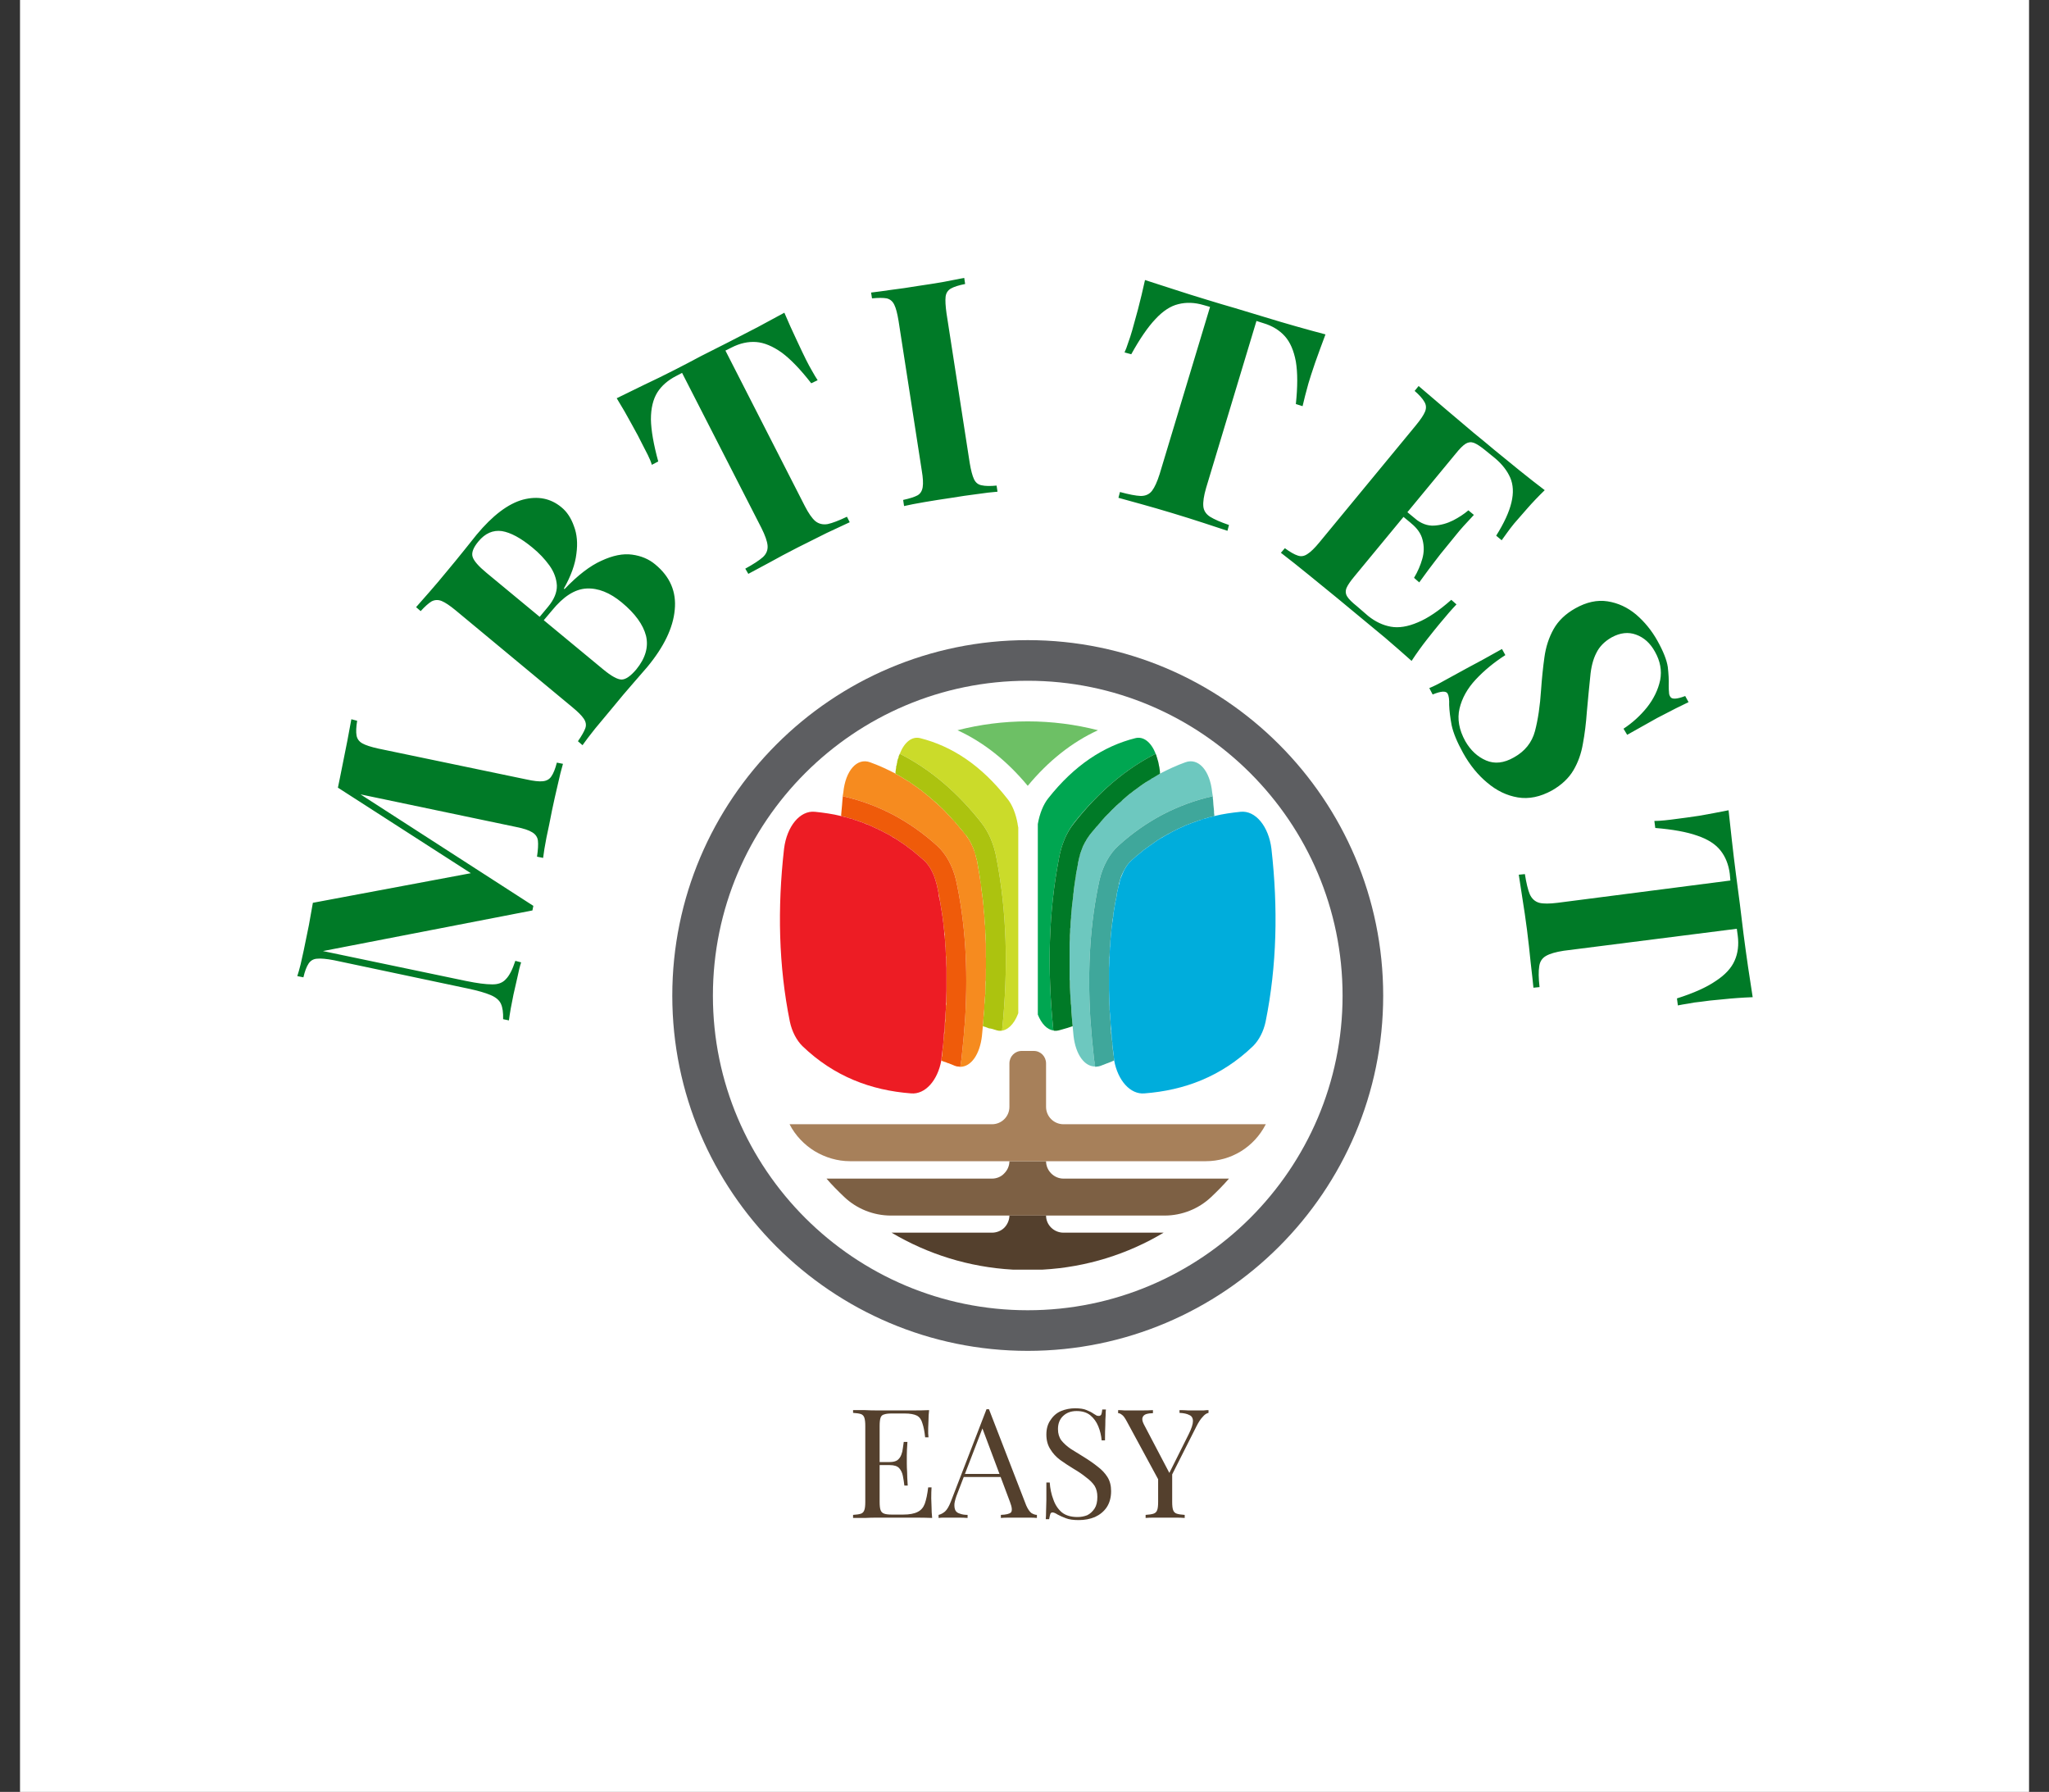 <svg xmlns="http://www.w3.org/2000/svg" version="1.1" xmlns:xlink="http://www.w3.org/1999/xlink" viewBox="0 0 5.69 4.975"><rect x="0" y="0" width="5.69" height="4.975" fill="#333333" stroke="none"/><g transform="matrix(0.848,0,0,0.848,2.854,3.91)"><rect width="6.579" height="6.579" x="-3.3" y="-4.966" fill="#ffffff"></rect><g transform="matrix(1,0,0,1,0,0)"><path d=" M -2.215 -2.256 L -2.196 -2.251 Q -2.201 -2.22 -2.198 -2.203 Q -2.195 -2.186 -2.179 -2.177 Q -2.163 -2.168 -2.127 -2.16 L -1.642 -2.059 Q -1.606 -2.051 -1.588 -2.053 Q -1.569 -2.055 -1.56 -2.069 Q -1.55 -2.083 -1.542 -2.114 L -1.522 -2.11 Q -1.53 -2.083 -1.539 -2.042 Q -1.549 -2 -1.558 -1.957 Q -1.567 -1.91 -1.576 -1.869 Q -1.584 -1.828 -1.587 -1.802 L -1.607 -1.806 Q -1.602 -1.84 -1.604 -1.858 Q -1.606 -1.876 -1.623 -1.886 Q -1.639 -1.896 -1.674 -1.903 L -2.204 -2.014 L -2.202 -2.021 L -1.619 -1.645 L -1.622 -1.63 L -2.308 -1.497 L -1.839 -1.399 Q -1.785 -1.388 -1.755 -1.388 Q -1.725 -1.387 -1.709 -1.405 Q -1.692 -1.422 -1.678 -1.465 L -1.659 -1.46 Q -1.665 -1.442 -1.671 -1.412 Q -1.678 -1.382 -1.684 -1.355 Q -1.688 -1.333 -1.693 -1.309 Q -1.697 -1.286 -1.699 -1.27 L -1.718 -1.274 Q -1.717 -1.306 -1.725 -1.324 Q -1.733 -1.342 -1.759 -1.353 Q -1.785 -1.364 -1.832 -1.374 L -2.272 -1.467 Q -2.309 -1.474 -2.327 -1.472 Q -2.345 -1.471 -2.355 -1.456 Q -2.365 -1.441 -2.372 -1.411 L -2.392 -1.415 Q -2.387 -1.43 -2.381 -1.454 Q -2.376 -1.477 -2.371 -1.499 Q -2.362 -1.541 -2.354 -1.582 Q -2.347 -1.623 -2.341 -1.655 L -1.802 -1.756 L -1.785 -1.727 L -2.259 -2.032 Q -2.256 -2.048 -2.252 -2.066 Q -2.248 -2.084 -2.245 -2.101 Q -2.236 -2.144 -2.228 -2.186 Q -2.22 -2.228 -2.215 -2.256 M -2.003 -2.623 Q -1.987 -2.641 -1.959 -2.673 Q -1.931 -2.705 -1.904 -2.738 Q -1.873 -2.775 -1.845 -2.81 Q -1.817 -2.845 -1.805 -2.86 Q -1.726 -2.955 -1.653 -2.975 Q -1.58 -2.994 -1.527 -2.95 Q -1.5 -2.928 -1.486 -2.888 Q -1.471 -2.849 -1.478 -2.798 Q -1.484 -2.746 -1.519 -2.684 L -1.517 -2.682 Q -1.452 -2.75 -1.396 -2.775 Q -1.34 -2.801 -1.296 -2.795 Q -1.251 -2.789 -1.22 -2.763 Q -1.147 -2.703 -1.156 -2.614 Q -1.164 -2.526 -1.246 -2.427 Q -1.262 -2.408 -1.292 -2.374 Q -1.322 -2.34 -1.362 -2.291 Q -1.39 -2.258 -1.417 -2.225 Q -1.444 -2.191 -1.458 -2.171 L -1.473 -2.184 Q -1.455 -2.21 -1.449 -2.226 Q -1.443 -2.242 -1.454 -2.258 Q -1.464 -2.273 -1.492 -2.296 L -1.874 -2.613 Q -1.902 -2.636 -1.919 -2.643 Q -1.936 -2.65 -1.952 -2.642 Q -1.967 -2.633 -1.988 -2.61 L -2.003 -2.623 M -1.799 -2.838 Q -1.824 -2.808 -1.818 -2.788 Q -1.812 -2.768 -1.772 -2.735 L -1.39 -2.419 Q -1.35 -2.386 -1.33 -2.386 Q -1.31 -2.386 -1.282 -2.419 Q -1.237 -2.474 -1.25 -2.529 Q -1.264 -2.584 -1.329 -2.638 Q -1.388 -2.687 -1.445 -2.684 Q -1.502 -2.681 -1.558 -2.612 L -1.613 -2.547 Q -1.613 -2.547 -1.619 -2.552 Q -1.626 -2.558 -1.626 -2.558 L -1.571 -2.624 Q -1.541 -2.66 -1.542 -2.694 Q -1.544 -2.728 -1.566 -2.759 Q -1.589 -2.791 -1.622 -2.818 Q -1.679 -2.865 -1.722 -2.872 Q -1.766 -2.878 -1.799 -2.838 M -0.797 -3.587 Q -0.777 -3.54 -0.757 -3.498 Q -0.737 -3.455 -0.726 -3.433 Q -0.716 -3.413 -0.706 -3.396 Q -0.696 -3.378 -0.688 -3.366 L -0.709 -3.356 Q -0.761 -3.423 -0.805 -3.456 Q -0.85 -3.488 -0.889 -3.491 Q -0.929 -3.494 -0.97 -3.473 L -0.99 -3.463 L -0.73 -2.954 Q -0.712 -2.919 -0.696 -2.905 Q -0.679 -2.891 -0.655 -2.895 Q -0.632 -2.9 -0.592 -2.919 L -0.583 -2.901 Q -0.611 -2.888 -0.658 -2.866 Q -0.704 -2.843 -0.754 -2.818 Q -0.803 -2.793 -0.846 -2.769 Q -0.889 -2.746 -0.915 -2.732 L -0.925 -2.749 Q -0.885 -2.771 -0.867 -2.787 Q -0.85 -2.803 -0.852 -2.825 Q -0.854 -2.846 -0.872 -2.882 L -1.132 -3.39 L -1.151 -3.38 Q -1.192 -3.359 -1.213 -3.326 Q -1.234 -3.292 -1.234 -3.238 Q -1.233 -3.184 -1.21 -3.1 L -1.231 -3.089 Q -1.235 -3.103 -1.244 -3.121 Q -1.253 -3.139 -1.263 -3.158 Q -1.274 -3.181 -1.297 -3.222 Q -1.319 -3.263 -1.346 -3.307 Q -1.305 -3.327 -1.256 -3.351 Q -1.207 -3.374 -1.158 -3.399 Q -1.109 -3.424 -1.07 -3.445 Q -1.03 -3.465 -0.981 -3.49 Q -0.933 -3.515 -0.884 -3.54 Q -0.836 -3.566 -0.797 -3.587 M -0.208 -3.701 L -0.205 -3.681 Q -0.236 -3.675 -0.252 -3.666 Q -0.267 -3.657 -0.269 -3.639 Q -0.271 -3.621 -0.266 -3.585 L -0.19 -3.095 Q -0.184 -3.059 -0.176 -3.042 Q -0.168 -3.025 -0.151 -3.022 Q -0.134 -3.018 -0.102 -3.021 L -0.099 -3.001 Q -0.126 -2.999 -0.167 -2.993 Q -0.207 -2.988 -0.249 -2.981 Q -0.297 -2.974 -0.338 -2.967 Q -0.379 -2.96 -0.405 -2.954 L -0.408 -2.974 Q -0.376 -2.981 -0.361 -2.989 Q -0.347 -2.997 -0.344 -3.016 Q -0.341 -3.035 -0.347 -3.07 L -0.423 -3.56 Q -0.429 -3.597 -0.437 -3.613 Q -0.445 -3.63 -0.462 -3.634 Q -0.479 -3.637 -0.51 -3.634 L -0.513 -3.653 Q -0.487 -3.656 -0.446 -3.662 Q -0.405 -3.667 -0.357 -3.675 Q -0.315 -3.681 -0.275 -3.688 Q -0.234 -3.696 -0.208 -3.701 M 0.975 -3.516 Q 0.957 -3.468 0.941 -3.423 Q 0.926 -3.379 0.919 -3.355 Q 0.913 -3.334 0.908 -3.314 Q 0.903 -3.295 0.9 -3.281 L 0.878 -3.288 Q 0.887 -3.373 0.878 -3.427 Q 0.868 -3.481 0.842 -3.51 Q 0.815 -3.54 0.771 -3.553 L 0.749 -3.56 L 0.584 -3.013 Q 0.573 -2.975 0.575 -2.953 Q 0.577 -2.932 0.597 -2.919 Q 0.618 -2.906 0.659 -2.892 L 0.654 -2.873 Q 0.624 -2.883 0.575 -2.899 Q 0.526 -2.915 0.473 -2.931 Q 0.42 -2.947 0.373 -2.96 Q 0.326 -2.973 0.297 -2.981 L 0.302 -3 Q 0.346 -2.988 0.37 -2.987 Q 0.394 -2.987 0.407 -3.004 Q 0.42 -3.021 0.432 -3.059 L 0.597 -3.606 L 0.576 -3.612 Q 0.532 -3.625 0.493 -3.615 Q 0.455 -3.606 0.418 -3.566 Q 0.381 -3.527 0.339 -3.451 L 0.317 -3.457 Q 0.323 -3.47 0.329 -3.489 Q 0.336 -3.508 0.342 -3.529 Q 0.349 -3.553 0.361 -3.598 Q 0.373 -3.644 0.384 -3.694 Q 0.428 -3.68 0.48 -3.663 Q 0.532 -3.646 0.585 -3.63 Q 0.637 -3.614 0.679 -3.602 Q 0.722 -3.589 0.775 -3.573 Q 0.827 -3.557 0.88 -3.542 Q 0.933 -3.527 0.975 -3.516 M 1.693 -3.006 Q 1.661 -2.975 1.634 -2.944 Q 1.607 -2.913 1.593 -2.897 Q 1.58 -2.881 1.57 -2.867 Q 1.559 -2.852 1.552 -2.842 L 1.534 -2.857 Q 1.573 -2.919 1.584 -2.966 Q 1.595 -3.012 1.58 -3.047 Q 1.565 -3.081 1.531 -3.11 L 1.499 -3.136 Q 1.476 -3.155 1.461 -3.161 Q 1.447 -3.166 1.434 -3.158 Q 1.421 -3.15 1.401 -3.125 L 1.07 -2.724 Q 1.05 -2.7 1.044 -2.686 Q 1.038 -2.671 1.046 -2.658 Q 1.054 -2.645 1.078 -2.626 L 1.115 -2.594 Q 1.15 -2.566 1.189 -2.559 Q 1.228 -2.552 1.277 -2.573 Q 1.326 -2.593 1.387 -2.647 L 1.404 -2.632 Q 1.382 -2.609 1.349 -2.569 Q 1.334 -2.551 1.308 -2.518 Q 1.282 -2.485 1.257 -2.447 Q 1.219 -2.481 1.17 -2.523 Q 1.121 -2.564 1.083 -2.595 Q 1.056 -2.617 1.013 -2.653 Q 0.97 -2.688 0.921 -2.728 Q 0.872 -2.768 0.829 -2.801 L 0.842 -2.816 Q 0.868 -2.797 0.884 -2.792 Q 0.9 -2.786 0.916 -2.797 Q 0.932 -2.807 0.955 -2.835 L 1.27 -3.217 Q 1.294 -3.246 1.301 -3.263 Q 1.308 -3.28 1.299 -3.295 Q 1.29 -3.311 1.267 -3.331 L 1.28 -3.347 Q 1.321 -3.312 1.369 -3.271 Q 1.417 -3.23 1.46 -3.194 Q 1.503 -3.159 1.529 -3.137 Q 1.565 -3.108 1.61 -3.071 Q 1.656 -3.034 1.693 -3.006 M 1.355 -2.842 Q 1.355 -2.842 1.348 -2.834 Q 1.342 -2.826 1.342 -2.826 L 1.207 -2.938 Q 1.207 -2.938 1.213 -2.945 Q 1.22 -2.953 1.22 -2.953 L 1.355 -2.842 M 1.461 -2.925 Q 1.422 -2.884 1.403 -2.86 Q 1.384 -2.837 1.368 -2.817 Q 1.352 -2.798 1.334 -2.774 Q 1.316 -2.751 1.282 -2.704 L 1.265 -2.719 Q 1.283 -2.749 1.292 -2.781 Q 1.301 -2.812 1.293 -2.843 Q 1.286 -2.873 1.255 -2.898 L 1.267 -2.914 Q 1.298 -2.888 1.331 -2.89 Q 1.363 -2.892 1.393 -2.907 Q 1.422 -2.922 1.443 -2.94 L 1.461 -2.925 M 2.062 -2.513 Q 2.091 -2.461 2.096 -2.427 Q 2.1 -2.393 2.099 -2.366 Q 2.099 -2.352 2.1 -2.344 Q 2.1 -2.336 2.104 -2.33 Q 2.111 -2.316 2.153 -2.332 L 2.164 -2.312 Q 2.147 -2.304 2.123 -2.292 Q 2.099 -2.28 2.061 -2.26 Q 2.024 -2.239 1.963 -2.205 L 1.951 -2.225 Q 1.995 -2.254 2.028 -2.295 Q 2.061 -2.337 2.071 -2.384 Q 2.08 -2.431 2.054 -2.477 Q 2.031 -2.519 1.992 -2.533 Q 1.954 -2.547 1.912 -2.524 Q 1.877 -2.504 1.862 -2.473 Q 1.846 -2.442 1.842 -2.395 Q 1.837 -2.348 1.831 -2.281 Q 1.827 -2.224 1.818 -2.176 Q 1.81 -2.128 1.787 -2.089 Q 1.764 -2.05 1.717 -2.023 Q 1.659 -1.991 1.605 -2 Q 1.551 -2.009 1.505 -2.048 Q 1.459 -2.086 1.426 -2.145 Q 1.396 -2.199 1.388 -2.237 Q 1.381 -2.275 1.38 -2.303 Q 1.381 -2.329 1.375 -2.34 Q 1.367 -2.354 1.326 -2.337 L 1.315 -2.358 Q 1.337 -2.367 1.365 -2.383 Q 1.393 -2.398 1.438 -2.423 Q 1.484 -2.447 1.553 -2.486 L 1.564 -2.466 Q 1.508 -2.43 1.467 -2.386 Q 1.426 -2.342 1.414 -2.291 Q 1.402 -2.24 1.433 -2.184 Q 1.459 -2.139 1.501 -2.121 Q 1.543 -2.103 1.592 -2.131 Q 1.646 -2.161 1.661 -2.217 Q 1.676 -2.274 1.681 -2.352 Q 1.685 -2.409 1.692 -2.459 Q 1.699 -2.51 1.722 -2.551 Q 1.745 -2.592 1.793 -2.619 Q 1.848 -2.65 1.899 -2.642 Q 1.95 -2.634 1.992 -2.599 Q 2.034 -2.563 2.062 -2.513 M 2.374 -1.346 Q 2.323 -1.344 2.276 -1.339 Q 2.229 -1.335 2.204 -1.331 Q 2.182 -1.329 2.163 -1.325 Q 2.143 -1.322 2.129 -1.319 L 2.126 -1.342 Q 2.208 -1.368 2.253 -1.399 Q 2.299 -1.429 2.315 -1.466 Q 2.331 -1.502 2.325 -1.548 L 2.322 -1.57 L 1.755 -1.498 Q 1.716 -1.492 1.697 -1.481 Q 1.678 -1.47 1.675 -1.447 Q 1.671 -1.423 1.676 -1.379 L 1.656 -1.377 Q 1.653 -1.408 1.647 -1.459 Q 1.642 -1.51 1.635 -1.566 Q 1.628 -1.62 1.62 -1.669 Q 1.613 -1.717 1.608 -1.747 L 1.628 -1.749 Q 1.635 -1.705 1.644 -1.683 Q 1.654 -1.661 1.675 -1.655 Q 1.695 -1.65 1.735 -1.655 L 2.301 -1.728 L 2.299 -1.75 Q 2.293 -1.796 2.268 -1.827 Q 2.243 -1.858 2.192 -1.875 Q 2.141 -1.893 2.055 -1.9 L 2.052 -1.923 Q 2.066 -1.923 2.086 -1.925 Q 2.106 -1.927 2.127 -1.93 Q 2.152 -1.933 2.199 -1.94 Q 2.245 -1.948 2.295 -1.958 Q 2.3 -1.912 2.306 -1.858 Q 2.312 -1.804 2.319 -1.75 Q 2.326 -1.695 2.332 -1.651 Q 2.337 -1.607 2.344 -1.553 Q 2.351 -1.499 2.359 -1.444 Q 2.367 -1.39 2.374 -1.346" fill="#007a27" fill-rule="nonzero"></path></g><g transform="matrix(1,0,0,1,0,0)"><path d=" M -0.323 0.006 Q -0.325 0.023 -0.325 0.039 Q -0.326 0.056 -0.326 0.065 Q -0.326 0.073 -0.326 0.082 Q -0.325 0.09 -0.325 0.095 L -0.336 0.095 Q -0.339 0.066 -0.345 0.049 Q -0.35 0.031 -0.363 0.024 Q -0.377 0.017 -0.403 0.017 L -0.445 0.017 Q -0.462 0.017 -0.47 0.02 Q -0.479 0.022 -0.482 0.031 Q -0.485 0.04 -0.485 0.058 L -0.485 0.306 Q -0.485 0.325 -0.482 0.333 Q -0.479 0.342 -0.47 0.345 Q -0.462 0.348 -0.445 0.348 L -0.408 0.348 Q -0.377 0.348 -0.36 0.339 Q -0.344 0.331 -0.337 0.312 Q -0.33 0.292 -0.326 0.259 L -0.315 0.259 Q -0.316 0.273 -0.316 0.295 Q -0.316 0.305 -0.315 0.323 Q -0.315 0.34 -0.313 0.359 Q -0.338 0.358 -0.37 0.358 Q -0.402 0.358 -0.427 0.358 Q -0.438 0.358 -0.455 0.358 Q -0.473 0.358 -0.493 0.358 Q -0.513 0.358 -0.533 0.359 Q -0.554 0.359 -0.572 0.359 L -0.572 0.349 Q -0.555 0.348 -0.546 0.345 Q -0.538 0.342 -0.535 0.333 Q -0.532 0.325 -0.532 0.306 L -0.532 0.058 Q -0.532 0.04 -0.535 0.031 Q -0.538 0.022 -0.546 0.019 Q -0.555 0.016 -0.572 0.015 L -0.572 0.006 Q -0.554 0.006 -0.533 0.006 Q -0.513 0.007 -0.493 0.007 Q -0.473 0.007 -0.455 0.007 Q -0.438 0.007 -0.427 0.007 Q -0.404 0.007 -0.375 0.007 Q -0.346 0.007 -0.323 0.006 M -0.409 0.176 Q -0.409 0.176 -0.409 0.181 Q -0.409 0.186 -0.409 0.186 L -0.5 0.186 Q -0.5 0.186 -0.5 0.181 Q -0.5 0.176 -0.5 0.176 L -0.409 0.176 M -0.394 0.11 Q -0.396 0.139 -0.396 0.154 Q -0.396 0.169 -0.396 0.181 Q -0.396 0.194 -0.395 0.209 Q -0.395 0.224 -0.393 0.253 L -0.404 0.253 Q -0.406 0.236 -0.409 0.221 Q -0.412 0.206 -0.421 0.196 Q -0.43 0.186 -0.452 0.186 L -0.452 0.176 Q -0.436 0.176 -0.427 0.17 Q -0.418 0.163 -0.414 0.152 Q -0.41 0.142 -0.409 0.131 Q -0.407 0.119 -0.406 0.11 L -0.394 0.11 M -0.127 0.003 L -0.005 0.318 Q 0.003 0.336 0.012 0.343 Q 0.022 0.349 0.03 0.349 L 0.03 0.359 Q 0.02 0.358 0.005 0.358 Q -0.009 0.358 -0.024 0.358 Q -0.043 0.358 -0.06 0.358 Q -0.077 0.358 -0.088 0.359 L -0.088 0.349 Q -0.062 0.348 -0.055 0.341 Q -0.048 0.333 -0.058 0.307 L -0.151 0.059 L -0.143 0.052 L -0.23 0.278 Q -0.238 0.298 -0.24 0.312 Q -0.241 0.326 -0.237 0.334 Q -0.233 0.342 -0.222 0.345 Q -0.212 0.349 -0.197 0.349 L -0.197 0.359 Q -0.211 0.358 -0.226 0.358 Q -0.241 0.358 -0.254 0.358 Q -0.267 0.358 -0.275 0.358 Q -0.284 0.358 -0.292 0.359 L -0.292 0.349 Q -0.282 0.347 -0.271 0.338 Q -0.261 0.329 -0.252 0.306 L -0.135 0.003 Q -0.133 0.003 -0.131 0.003 Q -0.129 0.003 -0.127 0.003 M -0.066 0.215 L -0.066 0.225 L -0.215 0.225 L -0.21 0.215 L -0.066 0.215 M 0.155 0 Q 0.18 0 0.193 0.006 Q 0.206 0.011 0.216 0.018 Q 0.222 0.022 0.226 0.024 Q 0.23 0.025 0.233 0.025 Q 0.238 0.025 0.241 0.02 Q 0.243 0.014 0.244 0.004 L 0.256 0.004 Q 0.255 0.012 0.255 0.024 Q 0.254 0.035 0.254 0.055 Q 0.253 0.074 0.253 0.105 L 0.242 0.105 Q 0.24 0.081 0.231 0.059 Q 0.222 0.037 0.205 0.023 Q 0.188 0.009 0.16 0.009 Q 0.133 0.009 0.116 0.025 Q 0.099 0.041 0.099 0.068 Q 0.099 0.09 0.11 0.105 Q 0.122 0.12 0.141 0.133 Q 0.16 0.145 0.183 0.159 Q 0.209 0.175 0.229 0.191 Q 0.249 0.206 0.261 0.225 Q 0.273 0.244 0.273 0.271 Q 0.273 0.303 0.258 0.325 Q 0.244 0.345 0.22 0.356 Q 0.196 0.366 0.167 0.366 Q 0.14 0.366 0.125 0.36 Q 0.109 0.354 0.098 0.348 Q 0.087 0.341 0.081 0.341 Q 0.076 0.341 0.074 0.346 Q 0.072 0.352 0.07 0.363 L 0.059 0.363 Q 0.06 0.352 0.06 0.338 Q 0.06 0.324 0.061 0.301 Q 0.061 0.278 0.061 0.243 L 0.072 0.243 Q 0.074 0.273 0.084 0.299 Q 0.093 0.325 0.112 0.341 Q 0.131 0.356 0.163 0.356 Q 0.18 0.356 0.195 0.35 Q 0.209 0.343 0.219 0.328 Q 0.228 0.314 0.228 0.29 Q 0.228 0.269 0.219 0.254 Q 0.209 0.239 0.191 0.226 Q 0.174 0.212 0.15 0.198 Q 0.127 0.184 0.106 0.169 Q 0.086 0.154 0.074 0.134 Q 0.061 0.114 0.061 0.086 Q 0.061 0.057 0.075 0.038 Q 0.088 0.018 0.109 0.009 Q 0.131 0 0.155 0 M 0.592 0.006 L 0.592 0.015 Q 0.582 0.017 0.573 0.028 Q 0.563 0.038 0.552 0.06 L 0.451 0.26 L 0.442 0.26 L 0.325 0.044 Q 0.315 0.025 0.308 0.021 Q 0.302 0.016 0.296 0.016 L 0.296 0.006 Q 0.306 0.006 0.317 0.007 Q 0.328 0.007 0.34 0.007 Q 0.357 0.007 0.375 0.007 Q 0.394 0.007 0.41 0.006 L 0.41 0.016 Q 0.398 0.016 0.388 0.019 Q 0.379 0.022 0.376 0.03 Q 0.373 0.038 0.38 0.052 L 0.465 0.214 L 0.461 0.217 L 0.527 0.085 Q 0.541 0.057 0.541 0.042 Q 0.541 0.027 0.529 0.022 Q 0.518 0.016 0.497 0.015 L 0.497 0.006 Q 0.511 0.006 0.526 0.007 Q 0.541 0.007 0.554 0.007 Q 0.567 0.007 0.576 0.007 Q 0.584 0.006 0.592 0.006 M 0.473 0.207 L 0.473 0.306 Q 0.473 0.325 0.476 0.333 Q 0.479 0.342 0.488 0.345 Q 0.497 0.348 0.514 0.349 L 0.514 0.359 Q 0.502 0.358 0.485 0.358 Q 0.468 0.358 0.45 0.358 Q 0.431 0.358 0.414 0.358 Q 0.397 0.358 0.386 0.359 L 0.386 0.349 Q 0.403 0.348 0.412 0.345 Q 0.421 0.342 0.424 0.333 Q 0.427 0.325 0.427 0.306 L 0.427 0.204 L 0.454 0.235 L 0.473 0.207" fill="#54402d" fill-rule="nonzero"></path></g><g transform="matrix(1,0,0,1,0,0)"><g transform="matrix(1,0,0,1,0,0)" clip-path="url(#SvgjsClipPath71988)"><g clip-path="url(#SvgjsClipPath719839ddff5e5-b156-4a35-b6f9-c09f9ea9bd33)"><path d=" M 0 -0.188 C -0.642 -0.188 -1.164 -0.71 -1.164 -1.351 C -1.164 -1.993 -0.642 -2.515 0 -2.515 C 0.642 -2.515 1.164 -1.993 1.164 -1.351 C 1.164 -0.71 0.642 -0.188 0 -0.188 Z M 0 -2.382 C -0.568 -2.382 -1.031 -1.92 -1.031 -1.351 C -1.031 -0.783 -0.568 -0.321 0 -0.321 C 0.568 -0.321 1.031 -0.783 1.031 -1.351 C 1.031 -1.92 0.568 -2.382 0 -2.382 Z" fill="#5d5e61" transform="matrix(1,0,0,1,0,0)" fill-rule="nonzero"></path></g><g clip-path="url(#SvgjsClipPath719839ddff5e5-b156-4a35-b6f9-c09f9ea9bd33)"><path d=" M 0.659 -0.752 C 0.641 -0.731 0.621 -0.711 0.601 -0.692 C 0.56 -0.653 0.505 -0.631 0.448 -0.631 L -0.448 -0.631 C -0.505 -0.631 -0.56 -0.653 -0.601 -0.692 C -0.621 -0.711 -0.641 -0.731 -0.659 -0.752 L -0.117 -0.752 C -0.102 -0.752 -0.087 -0.758 -0.077 -0.769 C -0.067 -0.779 -0.06 -0.793 -0.06 -0.809 L 0.06 -0.809 C 0.06 -0.778 0.086 -0.752 0.117 -0.752 L 0.659 -0.752 Z" fill="#7d6044" transform="matrix(1,0,0,1,0,0)" fill-rule="nonzero"></path></g><g clip-path="url(#SvgjsClipPath719839ddff5e5-b156-4a35-b6f9-c09f9ea9bd33)"><path d=" M 0.445 -0.575 C 0.328 -0.505 0.193 -0.462 0.049 -0.454 L -0.049 -0.454 C -0.193 -0.462 -0.328 -0.505 -0.446 -0.575 L -0.117 -0.575 C -0.102 -0.575 -0.087 -0.581 -0.077 -0.591 C -0.067 -0.601 -0.06 -0.616 -0.06 -0.631 L 0.06 -0.631 C 0.06 -0.6 0.086 -0.575 0.117 -0.575 L 0.445 -0.575 Z" fill="#54402d" transform="matrix(1,0,0,1,0,0)" fill-rule="nonzero"></path></g><g clip-path="url(#SvgjsClipPath719839ddff5e5-b156-4a35-b6f9-c09f9ea9bd33)"><path d=" M 0.78 -0.93 L 0.779 -0.929 C 0.741 -0.855 0.666 -0.809 0.583 -0.809 L -0.582 -0.809 C -0.623 -0.809 -0.663 -0.821 -0.698 -0.842 C -0.732 -0.863 -0.761 -0.893 -0.78 -0.93 L -0.117 -0.93 C -0.086 -0.93 -0.06 -0.955 -0.06 -0.987 L -0.06 -1.129 C -0.06 -1.152 -0.042 -1.17 -0.02 -1.17 L 0.02 -1.17 C 0.042 -1.17 0.06 -1.152 0.06 -1.129 L 0.06 -0.987 C 0.06 -0.955 0.086 -0.93 0.117 -0.93 L 0.78 -0.93 Z" fill="#a7805a" transform="matrix(1,0,0,1,0,0)" fill-rule="nonzero"></path></g><g clip-path="url(#SvgjsClipPath719839ddff5e5-b156-4a35-b6f9-c09f9ea9bd33)"><path d=" M 0.433 -2.078 C 0.433 -2.078 0.433 -2.078 0.433 -2.078 C 0.433 -2.078 0.433 -2.077 0.432 -2.077 C 0.433 -2.077 0.433 -2.078 0.433 -2.078 Z" fill="#00a651" transform="matrix(1,0,0,1,0,0)" fill-rule="nonzero"></path></g><g clip-path="url(#SvgjsClipPath719839ddff5e5-b156-4a35-b6f9-c09f9ea9bd33)"><path d=" M 0.185 -1.848 C 0.186 -1.851 0.188 -1.854 0.19 -1.857 C 0.19 -1.857 0.19 -1.857 0.19 -1.857 C 0.188 -1.854 0.186 -1.851 0.185 -1.848 Z" fill="#00a651" transform="matrix(1,0,0,1,0,0)" fill-rule="nonzero"></path></g><g clip-path="url(#SvgjsClipPath719839ddff5e5-b156-4a35-b6f9-c09f9ea9bd33)"><path d=" M 0.24 -1.921 C 0.242 -1.924 0.244 -1.926 0.246 -1.928 C 0.245 -1.927 0.243 -1.925 0.242 -1.923 C 0.241 -1.923 0.24 -1.922 0.24 -1.921 Z" fill="#00a651" transform="matrix(1,0,0,1,0,0)" fill-rule="nonzero"></path></g><g clip-path="url(#SvgjsClipPath719839ddff5e5-b156-4a35-b6f9-c09f9ea9bd33)"><path d=" M 0.164 -1.78 C 0.164 -1.783 0.165 -1.785 0.165 -1.787 C 0.166 -1.792 0.167 -1.796 0.168 -1.8 C 0.167 -1.796 0.166 -1.792 0.165 -1.787 C 0.165 -1.785 0.164 -1.783 0.164 -1.78 Z" fill="#00a651" transform="matrix(1,0,0,1,0,0)" fill-rule="nonzero"></path></g><g clip-path="url(#SvgjsClipPath719839ddff5e5-b156-4a35-b6f9-c09f9ea9bd33)"><path d=" M 0.151 -1.699 L 0.151 -1.698 C 0.151 -1.695 0.15 -1.692 0.15 -1.688 C 0.151 -1.694 0.151 -1.7 0.152 -1.706 C 0.152 -1.704 0.151 -1.701 0.151 -1.699 L 0.151 -1.699 Z" fill="#00a651" transform="matrix(1,0,0,1,0,0)" fill-rule="nonzero"></path></g><g clip-path="url(#SvgjsClipPath719839ddff5e5-b156-4a35-b6f9-c09f9ea9bd33)"><path d=" M 0.147 -1.251 C 0.147 -1.251 0.147 -1.251 0.147 -1.251 C 0.147 -1.252 0.147 -1.253 0.147 -1.254 C 0.147 -1.253 0.147 -1.252 0.147 -1.251 Z" fill="#00a651" transform="matrix(1,0,0,1,0,0)" fill-rule="nonzero"></path></g><g clip-path="url(#SvgjsClipPath719839ddff5e5-b156-4a35-b6f9-c09f9ea9bd33)"><path d=" M 0.102 -1.799 C 0.11 -1.845 0.127 -1.885 0.151 -1.916 C 0.23 -2.016 0.32 -2.093 0.419 -2.143 C 0.404 -2.181 0.379 -2.201 0.352 -2.194 C 0.249 -2.168 0.153 -2.106 0.067 -1.997 C 0.051 -1.977 0.039 -1.947 0.033 -1.913 L 0.033 -1.289 C 0.045 -1.259 0.063 -1.24 0.084 -1.237 C 0.063 -1.443 0.069 -1.627 0.102 -1.799 Z" fill="#00a651" transform="matrix(1,0,0,1,0,0)" fill-rule="nonzero"></path></g><g clip-path="url(#SvgjsClipPath719839ddff5e5-b156-4a35-b6f9-c09f9ea9bd33)"><path d=" M -0.201 -1.875 L -0.202 -1.876 C -0.2 -1.873 -0.198 -1.87 -0.196 -1.867 C -0.197 -1.87 -0.199 -1.872 -0.201 -1.875 Z" fill="#cbdb2a" transform="matrix(1,0,0,1,0,0)" fill-rule="nonzero"></path></g><g clip-path="url(#SvgjsClipPath719839ddff5e5-b156-4a35-b6f9-c09f9ea9bd33)"><path d=" M -0.205 -1.879 C -0.209 -1.885 -0.214 -1.891 -0.219 -1.897 C -0.213 -1.89 -0.208 -1.883 -0.202 -1.876 C -0.203 -1.877 -0.204 -1.878 -0.205 -1.879 Z" fill="#cbdb2a" transform="matrix(1,0,0,1,0,0)" fill-rule="nonzero"></path></g><g clip-path="url(#SvgjsClipPath719839ddff5e5-b156-4a35-b6f9-c09f9ea9bd33)"><path d=" M -0.309 -1.99 L -0.309 -1.99 L -0.309 -1.99 C -0.31 -1.991 -0.311 -1.992 -0.311 -1.992 C -0.306 -1.987 -0.3 -1.982 -0.294 -1.977 C -0.299 -1.982 -0.304 -1.986 -0.309 -1.99 Z" fill="#cbdb2a" transform="matrix(1,0,0,1,0,0)" fill-rule="nonzero"></path></g><g clip-path="url(#SvgjsClipPath719839ddff5e5-b156-4a35-b6f9-c09f9ea9bd33)"><path d=" M -0.137 -1.499 L -0.137 -1.499 L -0.137 -1.499 C -0.137 -1.5 -0.137 -1.501 -0.137 -1.503 C -0.137 -1.494 -0.137 -1.485 -0.137 -1.476 C -0.137 -1.484 -0.137 -1.491 -0.137 -1.499 Z" fill="#cbdb2a" transform="matrix(1,0,0,1,0,0)" fill-rule="nonzero"></path></g><g clip-path="url(#SvgjsClipPath719839ddff5e5-b156-4a35-b6f9-c09f9ea9bd33)"><path d=" M -0.147 -1.251 C -0.147 -1.251 -0.147 -1.251 -0.147 -1.251 C -0.147 -1.252 -0.147 -1.253 -0.147 -1.254 C -0.147 -1.253 -0.147 -1.252 -0.147 -1.251 Z" fill="#cbdb2a" transform="matrix(1,0,0,1,0,0)" fill-rule="nonzero"></path></g><g clip-path="url(#SvgjsClipPath719839ddff5e5-b156-4a35-b6f9-c09f9ea9bd33)"><path d=" M -0.033 -1.913 C -0.039 -1.947 -0.051 -1.977 -0.067 -1.996 C -0.153 -2.106 -0.249 -2.168 -0.352 -2.194 C -0.379 -2.201 -0.404 -2.181 -0.419 -2.143 C -0.32 -2.093 -0.23 -2.017 -0.151 -1.916 C -0.127 -1.885 -0.11 -1.845 -0.102 -1.799 C -0.069 -1.627 -0.063 -1.443 -0.084 -1.237 C -0.086 -1.236 -0.088 -1.236 -0.09 -1.236 C -0.067 -1.236 -0.045 -1.257 -0.032 -1.291 C -0.032 -1.292 -0.032 -1.292 -0.031 -1.293 L -0.031 -1.902 C -0.032 -1.904 -0.032 -1.906 -0.032 -1.908 C -0.033 -1.909 -0.033 -1.911 -0.033 -1.913 Z" fill="#cbdb2a" transform="matrix(1,0,0,1,0,0)" fill-rule="nonzero"></path></g><g clip-path="url(#SvgjsClipPath719839ddff5e5-b156-4a35-b6f9-c09f9ea9bd33)"><path d=" M -0.169 -1.805 C -0.17 -1.807 -0.17 -1.809 -0.171 -1.81 C -0.17 -1.808 -0.169 -1.806 -0.169 -1.803 C -0.169 -1.804 -0.169 -1.805 -0.169 -1.805 Z" fill="#cbdb2a" transform="matrix(1,0,0,1,0,0)" fill-rule="nonzero"></path></g><g clip-path="url(#SvgjsClipPath719839ddff5e5-b156-4a35-b6f9-c09f9ea9bd33)"><path d=" M -0.179 -1.836 C -0.176 -1.829 -0.174 -1.821 -0.172 -1.814 C -0.174 -1.821 -0.176 -1.829 -0.179 -1.836 Z" fill="#cbdb2a" transform="matrix(1,0,0,1,0,0)" fill-rule="nonzero"></path></g><g clip-path="url(#SvgjsClipPath719839ddff5e5-b156-4a35-b6f9-c09f9ea9bd33)"><path d=" M -0.433 -2.078 C -0.433 -2.078 -0.433 -2.078 -0.433 -2.078 C -0.433 -2.078 -0.433 -2.078 -0.433 -2.077 C -0.433 -2.078 -0.433 -2.078 -0.433 -2.078 Z" fill="#cbdb2a" transform="matrix(1,0,0,1,0,0)" fill-rule="nonzero"></path></g><g clip-path="url(#SvgjsClipPath719839ddff5e5-b156-4a35-b6f9-c09f9ea9bd33)"><path d=" M -0.268 -1.309 C -0.268 -1.311 -0.268 -1.313 -0.268 -1.314 L -0.268 -1.314 C -0.268 -1.317 -0.268 -1.32 -0.268 -1.324 C -0.268 -1.32 -0.268 -1.317 -0.268 -1.314 C -0.268 -1.313 -0.268 -1.311 -0.268 -1.309 Z" fill="#f68b1f" transform="matrix(1,0,0,1,0,0)" fill-rule="nonzero"></path></g><g clip-path="url(#SvgjsClipPath719839ddff5e5-b156-4a35-b6f9-c09f9ea9bd33)"><path d=" M -0.611 -1.939 C -0.611 -1.939 -0.611 -1.939 -0.611 -1.939 C -0.61 -1.939 -0.609 -1.938 -0.608 -1.938 C -0.609 -1.938 -0.61 -1.939 -0.611 -1.939 Z" fill="#f68b1f" transform="matrix(1,0,0,1,0,0)" fill-rule="nonzero"></path></g><g clip-path="url(#SvgjsClipPath719839ddff5e5-b156-4a35-b6f9-c09f9ea9bd33)"><path d=" M -0.283 -1.139 C -0.283 -1.139 -0.283 -1.139 -0.283 -1.139 C -0.283 -1.142 -0.282 -1.146 -0.282 -1.15 C -0.282 -1.146 -0.283 -1.142 -0.283 -1.139 Z" fill="#f68b1f" transform="matrix(1,0,0,1,0,0)" fill-rule="nonzero"></path></g><g clip-path="url(#SvgjsClipPath719839ddff5e5-b156-4a35-b6f9-c09f9ea9bd33)"><path d=" M -0.425 -1.86 C -0.431 -1.864 -0.437 -1.867 -0.443 -1.871 C -0.443 -1.871 -0.443 -1.871 -0.443 -1.871 C -0.444 -1.871 -0.444 -1.871 -0.444 -1.871 C -0.444 -1.871 -0.444 -1.871 -0.443 -1.871 C -0.437 -1.867 -0.431 -1.864 -0.425 -1.86 Z" fill="#f68b1f" transform="matrix(1,0,0,1,0,0)" fill-rule="nonzero"></path></g><g clip-path="url(#SvgjsClipPath719839ddff5e5-b156-4a35-b6f9-c09f9ea9bd33)"><path d=" M -0.146 -1.261 C -0.145 -1.27 -0.145 -1.279 -0.144 -1.288 C -0.144 -1.291 -0.143 -1.295 -0.143 -1.298 C -0.142 -1.306 -0.142 -1.314 -0.141 -1.322 C -0.141 -1.326 -0.141 -1.329 -0.141 -1.333 C -0.14 -1.341 -0.14 -1.349 -0.139 -1.357 C -0.139 -1.36 -0.139 -1.364 -0.139 -1.367 C -0.138 -1.376 -0.138 -1.384 -0.138 -1.392 C -0.138 -1.395 -0.138 -1.398 -0.137 -1.402 C -0.137 -1.411 -0.137 -1.42 -0.137 -1.43 C -0.137 -1.431 -0.137 -1.433 -0.137 -1.435 C -0.137 -1.447 -0.136 -1.458 -0.136 -1.469 C -0.136 -1.472 -0.137 -1.474 -0.137 -1.476 C -0.137 -1.485 -0.137 -1.494 -0.137 -1.503 C -0.137 -1.509 -0.137 -1.515 -0.137 -1.521 C -0.137 -1.527 -0.138 -1.533 -0.138 -1.538 C -0.138 -1.545 -0.138 -1.551 -0.139 -1.557 C -0.139 -1.563 -0.139 -1.569 -0.139 -1.574 C -0.14 -1.581 -0.14 -1.587 -0.141 -1.593 C -0.141 -1.599 -0.141 -1.604 -0.142 -1.61 C -0.142 -1.616 -0.143 -1.623 -0.144 -1.629 C -0.144 -1.635 -0.144 -1.64 -0.145 -1.646 C -0.146 -1.652 -0.146 -1.659 -0.147 -1.665 C -0.148 -1.671 -0.148 -1.676 -0.149 -1.681 C -0.15 -1.688 -0.151 -1.695 -0.152 -1.702 C -0.152 -1.707 -0.153 -1.712 -0.153 -1.717 C -0.155 -1.724 -0.156 -1.732 -0.157 -1.74 C -0.158 -1.744 -0.158 -1.748 -0.159 -1.752 C -0.161 -1.764 -0.163 -1.776 -0.165 -1.787 C -0.166 -1.793 -0.167 -1.798 -0.169 -1.803 C -0.169 -1.806 -0.17 -1.808 -0.171 -1.81 C -0.171 -1.811 -0.171 -1.813 -0.171 -1.814 C -0.174 -1.821 -0.176 -1.829 -0.179 -1.836 C -0.179 -1.836 -0.18 -1.837 -0.18 -1.838 C -0.181 -1.84 -0.182 -1.843 -0.184 -1.846 C -0.184 -1.847 -0.185 -1.848 -0.185 -1.849 C -0.186 -1.851 -0.188 -1.853 -0.189 -1.856 C -0.189 -1.857 -0.19 -1.858 -0.19 -1.858 C -0.192 -1.861 -0.193 -1.864 -0.195 -1.866 C -0.195 -1.866 -0.195 -1.867 -0.196 -1.867 C -0.198 -1.87 -0.2 -1.873 -0.202 -1.876 C -0.207 -1.883 -0.213 -1.89 -0.219 -1.897 C -0.22 -1.898 -0.221 -1.899 -0.222 -1.9 C -0.226 -1.906 -0.231 -1.911 -0.236 -1.917 C -0.237 -1.918 -0.238 -1.92 -0.239 -1.921 C -0.245 -1.927 -0.251 -1.933 -0.256 -1.939 C -0.256 -1.939 -0.256 -1.94 -0.257 -1.94 C -0.262 -1.945 -0.268 -1.951 -0.273 -1.957 C -0.274 -1.958 -0.276 -1.959 -0.277 -1.961 C -0.282 -1.966 -0.287 -1.97 -0.292 -1.975 C -0.293 -1.976 -0.294 -1.976 -0.294 -1.977 C -0.3 -1.982 -0.306 -1.987 -0.311 -1.992 C -0.313 -1.994 -0.315 -1.995 -0.317 -1.997 C -0.321 -2.001 -0.325 -2.004 -0.329 -2.007 C -0.331 -2.009 -0.333 -2.011 -0.335 -2.012 C -0.34 -2.016 -0.344 -2.019 -0.348 -2.023 C -0.35 -2.024 -0.351 -2.025 -0.353 -2.026 C -0.359 -2.031 -0.365 -2.035 -0.371 -2.039 C -0.372 -2.04 -0.373 -2.041 -0.375 -2.042 C -0.379 -2.045 -0.384 -2.048 -0.389 -2.052 C -0.391 -2.053 -0.393 -2.054 -0.395 -2.055 C -0.4 -2.058 -0.404 -2.061 -0.408 -2.063 C -0.41 -2.065 -0.412 -2.066 -0.414 -2.067 C -0.419 -2.07 -0.425 -2.073 -0.43 -2.076 C -0.431 -2.076 -0.432 -2.077 -0.433 -2.077 C -0.433 -2.078 -0.433 -2.078 -0.433 -2.078 C -0.46 -2.092 -0.488 -2.105 -0.516 -2.115 C -0.559 -2.131 -0.597 -2.088 -0.604 -2.016 C -0.605 -2.012 -0.605 -2.008 -0.606 -2.004 C -0.548 -1.991 -0.494 -1.971 -0.442 -1.944 C -0.442 -1.944 -0.442 -1.944 -0.442 -1.944 C -0.391 -1.917 -0.342 -1.883 -0.297 -1.842 C -0.268 -1.816 -0.246 -1.776 -0.235 -1.73 C -0.205 -1.593 -0.195 -1.444 -0.205 -1.276 C -0.205 -1.276 -0.205 -1.276 -0.205 -1.276 C -0.208 -1.233 -0.212 -1.189 -0.217 -1.144 C -0.218 -1.135 -0.22 -1.127 -0.221 -1.118 C -0.186 -1.118 -0.157 -1.158 -0.15 -1.219 C -0.149 -1.23 -0.148 -1.241 -0.147 -1.251 C -0.147 -1.252 -0.147 -1.253 -0.147 -1.254 C -0.147 -1.256 -0.146 -1.259 -0.146 -1.261 Z" fill="#f68b1f" transform="matrix(1,0,0,1,0,0)" fill-rule="nonzero"></path></g><g clip-path="url(#SvgjsClipPath719839ddff5e5-b156-4a35-b6f9-c09f9ea9bd33)"><path d=" M -0.292 -1.686 C -0.294 -1.696 -0.296 -1.705 -0.298 -1.715 C -0.299 -1.716 -0.299 -1.717 -0.299 -1.718 C -0.299 -1.717 -0.299 -1.716 -0.298 -1.715 C -0.296 -1.705 -0.294 -1.696 -0.292 -1.686 Z" fill="#f68b1f" transform="matrix(1,0,0,1,0,0)" fill-rule="nonzero"></path></g><g clip-path="url(#SvgjsClipPath719839ddff5e5-b156-4a35-b6f9-c09f9ea9bd33)"><path d=" M 0.205 -1.276 C 0.205 -1.276 0.205 -1.276 0.205 -1.276 C 0.195 -1.444 0.205 -1.593 0.235 -1.73 C 0.246 -1.776 0.268 -1.816 0.297 -1.842 C 0.342 -1.883 0.391 -1.917 0.442 -1.944 C 0.442 -1.944 0.442 -1.944 0.442 -1.944 C 0.494 -1.971 0.548 -1.991 0.606 -2.004 C 0.605 -2.008 0.605 -2.012 0.604 -2.016 C 0.597 -2.088 0.559 -2.131 0.516 -2.115 C 0.488 -2.105 0.46 -2.092 0.433 -2.078 C 0.433 -2.078 0.433 -2.077 0.432 -2.077 C 0.425 -2.073 0.418 -2.069 0.41 -2.065 C 0.407 -2.063 0.405 -2.061 0.402 -2.06 C 0.397 -2.056 0.392 -2.053 0.387 -2.05 C 0.384 -2.048 0.381 -2.046 0.378 -2.044 C 0.374 -2.041 0.369 -2.038 0.364 -2.034 C 0.361 -2.032 0.359 -2.03 0.356 -2.028 C 0.35 -2.024 0.345 -2.02 0.34 -2.016 C 0.338 -2.014 0.336 -2.013 0.333 -2.011 C 0.326 -2.005 0.319 -1.999 0.312 -1.993 C 0.31 -1.991 0.308 -1.989 0.306 -1.988 C 0.301 -1.983 0.296 -1.978 0.29 -1.973 C 0.288 -1.971 0.285 -1.968 0.283 -1.966 C 0.278 -1.961 0.273 -1.957 0.269 -1.952 C 0.266 -1.95 0.264 -1.947 0.261 -1.944 C 0.256 -1.939 0.251 -1.934 0.246 -1.928 C 0.244 -1.926 0.242 -1.924 0.24 -1.921 C 0.236 -1.917 0.231 -1.912 0.227 -1.907 C 0.225 -1.904 0.223 -1.902 0.221 -1.899 C 0.214 -1.892 0.208 -1.884 0.202 -1.876 C 0.2 -1.873 0.198 -1.87 0.196 -1.867 C 0.195 -1.866 0.194 -1.865 0.194 -1.864 C 0.192 -1.862 0.191 -1.86 0.19 -1.857 C 0.188 -1.854 0.186 -1.851 0.185 -1.848 C 0.184 -1.847 0.184 -1.846 0.184 -1.846 C 0.182 -1.843 0.181 -1.84 0.18 -1.838 C 0.18 -1.837 0.179 -1.836 0.179 -1.835 C 0.176 -1.828 0.174 -1.821 0.171 -1.813 C 0.171 -1.813 0.171 -1.812 0.171 -1.812 C 0.17 -1.808 0.169 -1.805 0.168 -1.801 C 0.168 -1.801 0.168 -1.8 0.168 -1.8 C 0.167 -1.796 0.166 -1.792 0.165 -1.787 C 0.165 -1.785 0.164 -1.783 0.164 -1.781 C 0.162 -1.77 0.16 -1.759 0.158 -1.748 C 0.158 -1.743 0.157 -1.738 0.156 -1.734 C 0.155 -1.725 0.153 -1.715 0.152 -1.706 C 0.151 -1.7 0.151 -1.694 0.15 -1.688 C 0.149 -1.685 0.149 -1.681 0.149 -1.678 C 0.148 -1.67 0.147 -1.661 0.146 -1.653 C 0.146 -1.651 0.145 -1.648 0.145 -1.646 C 0.144 -1.635 0.143 -1.624 0.142 -1.614 C 0.142 -1.611 0.142 -1.609 0.142 -1.606 C 0.141 -1.598 0.14 -1.59 0.14 -1.581 C 0.14 -1.578 0.14 -1.574 0.139 -1.57 C 0.139 -1.563 0.139 -1.555 0.138 -1.548 C 0.138 -1.544 0.138 -1.541 0.138 -1.538 C 0.137 -1.528 0.137 -1.519 0.137 -1.509 C 0.137 -1.508 0.137 -1.507 0.137 -1.505 C 0.137 -1.494 0.137 -1.484 0.137 -1.473 C 0.137 -1.47 0.137 -1.467 0.137 -1.464 C 0.137 -1.456 0.137 -1.448 0.137 -1.44 C 0.137 -1.436 0.137 -1.433 0.137 -1.429 C 0.137 -1.421 0.137 -1.413 0.137 -1.406 C 0.138 -1.402 0.138 -1.399 0.138 -1.396 C 0.138 -1.385 0.138 -1.374 0.139 -1.364 C 0.139 -1.363 0.139 -1.362 0.139 -1.361 C 0.14 -1.351 0.14 -1.341 0.141 -1.331 C 0.141 -1.327 0.141 -1.324 0.142 -1.321 C 0.142 -1.313 0.143 -1.305 0.143 -1.297 C 0.143 -1.294 0.144 -1.29 0.144 -1.287 C 0.145 -1.278 0.145 -1.27 0.146 -1.262 C 0.146 -1.259 0.147 -1.256 0.147 -1.254 C 0.147 -1.253 0.147 -1.252 0.147 -1.251 C 0.148 -1.241 0.149 -1.23 0.15 -1.219 C 0.157 -1.158 0.186 -1.118 0.222 -1.119 C 0.22 -1.127 0.218 -1.135 0.217 -1.144 C 0.212 -1.189 0.208 -1.233 0.205 -1.276 Z" fill="#6dc8bf" transform="matrix(1,0,0,1,0,0)" fill-rule="nonzero"></path></g><g clip-path="url(#SvgjsClipPath719839ddff5e5-b156-4a35-b6f9-c09f9ea9bd33)"><path d=" M 0.611 -1.939 C 0.611 -1.939 0.611 -1.939 0.611 -1.939 C 0.61 -1.939 0.609 -1.938 0.608 -1.938 C 0.609 -1.938 0.61 -1.939 0.611 -1.939 Z" fill="#6dc8bf" transform="matrix(1,0,0,1,0,0)" fill-rule="nonzero"></path></g><g clip-path="url(#SvgjsClipPath719839ddff5e5-b156-4a35-b6f9-c09f9ea9bd33)"><path d=" M 0.23 -1.119 C 0.233 -1.12 0.236 -1.12 0.238 -1.121 C 0.246 -1.124 0.253 -1.127 0.261 -1.13 C 0.253 -1.127 0.246 -1.124 0.238 -1.121 C 0.236 -1.12 0.233 -1.12 0.23 -1.119 Z" fill="#6dc8bf" transform="matrix(1,0,0,1,0,0)" fill-rule="nonzero"></path></g><g clip-path="url(#SvgjsClipPath719839ddff5e5-b156-4a35-b6f9-c09f9ea9bd33)"><path d=" M 0.283 -1.139 C 0.283 -1.139 0.283 -1.139 0.283 -1.139 C 0.283 -1.14 0.283 -1.141 0.283 -1.143 C 0.283 -1.141 0.283 -1.14 0.283 -1.139 Z" fill="#6dc8bf" transform="matrix(1,0,0,1,0,0)" fill-rule="nonzero"></path></g><g clip-path="url(#SvgjsClipPath719839ddff5e5-b156-4a35-b6f9-c09f9ea9bd33)"><path d=" M 0.268 -1.314 C 0.268 -1.311 0.268 -1.308 0.268 -1.305 C 0.268 -1.308 0.268 -1.311 0.268 -1.314 C 0.268 -1.32 0.267 -1.326 0.267 -1.331 C 0.267 -1.326 0.268 -1.32 0.268 -1.314 C 0.268 -1.314 0.268 -1.314 0.268 -1.314 Z" fill="#6dc8bf" transform="matrix(1,0,0,1,0,0)" fill-rule="nonzero"></path></g><g clip-path="url(#SvgjsClipPath719839ddff5e5-b156-4a35-b6f9-c09f9ea9bd33)"><path d=" M 0.443 -1.871 C 0.437 -1.867 0.431 -1.864 0.425 -1.86 C 0.431 -1.864 0.437 -1.867 0.443 -1.871 C 0.444 -1.871 0.444 -1.871 0.444 -1.871 C 0.444 -1.871 0.444 -1.871 0.443 -1.871 C 0.443 -1.871 0.443 -1.871 0.443 -1.871 Z" fill="#6dc8bf" transform="matrix(1,0,0,1,0,0)" fill-rule="nonzero"></path></g><g clip-path="url(#SvgjsClipPath719839ddff5e5-b156-4a35-b6f9-c09f9ea9bd33)"><path d=" M 0.306 -1.742 C 0.315 -1.763 0.326 -1.782 0.34 -1.794 C 0.346 -1.8 0.353 -1.805 0.359 -1.811 C 0.353 -1.805 0.346 -1.8 0.34 -1.794 C 0.326 -1.782 0.315 -1.763 0.306 -1.742 Z" fill="#6dc8bf" transform="matrix(1,0,0,1,0,0)" fill-rule="nonzero"></path></g><g clip-path="url(#SvgjsClipPath719839ddff5e5-b156-4a35-b6f9-c09f9ea9bd33)"><path d=" M -0.205 -1.276 C -0.205 -1.276 -0.205 -1.276 -0.205 -1.276 C -0.195 -1.444 -0.205 -1.593 -0.235 -1.73 C -0.246 -1.776 -0.268 -1.816 -0.297 -1.842 C -0.342 -1.883 -0.391 -1.917 -0.442 -1.944 C -0.442 -1.944 -0.442 -1.944 -0.442 -1.944 C -0.494 -1.971 -0.548 -1.991 -0.606 -2.004 C -0.606 -2.004 -0.606 -2.004 -0.606 -2.004 C -0.606 -2.003 -0.606 -2.001 -0.606 -2 C -0.606 -1.996 -0.607 -1.993 -0.607 -1.989 C -0.607 -1.985 -0.608 -1.98 -0.608 -1.976 C -0.609 -1.969 -0.609 -1.961 -0.61 -1.954 C -0.61 -1.95 -0.611 -1.946 -0.611 -1.943 C -0.611 -1.941 -0.611 -1.94 -0.611 -1.939 C -0.611 -1.939 -0.611 -1.939 -0.611 -1.939 C -0.61 -1.939 -0.609 -1.938 -0.608 -1.938 C -0.603 -1.937 -0.599 -1.936 -0.595 -1.935 C -0.591 -1.934 -0.588 -1.933 -0.585 -1.932 C -0.581 -1.931 -0.577 -1.93 -0.573 -1.929 C -0.569 -1.927 -0.566 -1.926 -0.562 -1.925 C -0.558 -1.924 -0.555 -1.923 -0.551 -1.921 C -0.547 -1.92 -0.543 -1.919 -0.54 -1.917 C -0.536 -1.916 -0.533 -1.915 -0.529 -1.913 C -0.525 -1.912 -0.521 -1.91 -0.517 -1.908 C -0.514 -1.907 -0.511 -1.906 -0.508 -1.904 C -0.504 -1.902 -0.499 -1.9 -0.495 -1.898 C -0.492 -1.897 -0.489 -1.896 -0.487 -1.894 C -0.482 -1.892 -0.477 -1.89 -0.473 -1.887 C -0.47 -1.886 -0.468 -1.885 -0.465 -1.883 C -0.46 -1.881 -0.455 -1.878 -0.45 -1.875 C -0.448 -1.874 -0.446 -1.873 -0.444 -1.871 C -0.444 -1.871 -0.444 -1.871 -0.443 -1.871 C -0.443 -1.871 -0.443 -1.871 -0.443 -1.871 C -0.437 -1.867 -0.431 -1.864 -0.425 -1.86 C -0.424 -1.859 -0.423 -1.858 -0.421 -1.857 C -0.415 -1.853 -0.409 -1.849 -0.403 -1.845 C -0.402 -1.844 -0.401 -1.843 -0.4 -1.843 C -0.395 -1.839 -0.389 -1.834 -0.383 -1.83 C -0.382 -1.829 -0.381 -1.829 -0.38 -1.828 C -0.374 -1.823 -0.368 -1.818 -0.362 -1.813 C -0.361 -1.812 -0.36 -1.811 -0.358 -1.81 C -0.353 -1.805 -0.347 -1.8 -0.341 -1.795 C -0.341 -1.795 -0.34 -1.795 -0.34 -1.794 C -0.321 -1.777 -0.307 -1.75 -0.299 -1.718 C -0.299 -1.717 -0.299 -1.716 -0.298 -1.715 C -0.296 -1.705 -0.294 -1.696 -0.292 -1.686 C -0.292 -1.683 -0.291 -1.68 -0.29 -1.677 C -0.289 -1.669 -0.288 -1.661 -0.286 -1.654 C -0.286 -1.651 -0.285 -1.649 -0.285 -1.646 C -0.283 -1.636 -0.282 -1.626 -0.28 -1.616 C -0.28 -1.614 -0.28 -1.612 -0.279 -1.609 C -0.278 -1.601 -0.277 -1.593 -0.276 -1.585 C -0.276 -1.582 -0.276 -1.579 -0.275 -1.576 C -0.274 -1.567 -0.273 -1.558 -0.272 -1.55 C -0.272 -1.548 -0.272 -1.547 -0.272 -1.545 C -0.271 -1.535 -0.27 -1.525 -0.27 -1.514 C -0.269 -1.511 -0.269 -1.508 -0.269 -1.505 C -0.269 -1.498 -0.268 -1.49 -0.268 -1.482 C -0.268 -1.479 -0.267 -1.476 -0.267 -1.473 C -0.267 -1.463 -0.267 -1.453 -0.266 -1.442 C -0.266 -1.44 -0.266 -1.438 -0.266 -1.435 C -0.266 -1.427 -0.266 -1.419 -0.266 -1.411 C -0.266 -1.407 -0.266 -1.403 -0.266 -1.399 C -0.266 -1.392 -0.266 -1.385 -0.266 -1.378 C -0.266 -1.374 -0.266 -1.371 -0.266 -1.367 C -0.266 -1.357 -0.267 -1.348 -0.267 -1.338 C -0.267 -1.333 -0.267 -1.328 -0.267 -1.323 C -0.268 -1.32 -0.268 -1.317 -0.268 -1.314 L -0.268 -1.314 C -0.268 -1.313 -0.268 -1.311 -0.268 -1.309 C -0.269 -1.3 -0.269 -1.291 -0.27 -1.281 C -0.27 -1.277 -0.27 -1.273 -0.27 -1.269 C -0.271 -1.26 -0.272 -1.252 -0.272 -1.243 C -0.273 -1.239 -0.273 -1.234 -0.273 -1.229 C -0.274 -1.221 -0.275 -1.212 -0.276 -1.203 C -0.276 -1.199 -0.277 -1.194 -0.277 -1.19 C -0.279 -1.177 -0.28 -1.164 -0.281 -1.151 C -0.282 -1.151 -0.282 -1.15 -0.282 -1.15 C -0.282 -1.146 -0.283 -1.142 -0.283 -1.139 C -0.283 -1.139 -0.283 -1.139 -0.283 -1.139 C -0.283 -1.139 -0.283 -1.139 -0.282 -1.138 C -0.278 -1.136 -0.273 -1.134 -0.268 -1.133 C -0.265 -1.132 -0.263 -1.13 -0.26 -1.13 C -0.253 -1.127 -0.246 -1.124 -0.238 -1.121 L -0.238 -1.121 C -0.237 -1.121 -0.236 -1.121 -0.235 -1.12 C -0.233 -1.12 -0.232 -1.119 -0.23 -1.119 C -0.229 -1.119 -0.228 -1.119 -0.227 -1.119 C -0.225 -1.119 -0.224 -1.118 -0.222 -1.118 C -0.222 -1.118 -0.222 -1.118 -0.221 -1.118 C -0.221 -1.118 -0.221 -1.118 -0.221 -1.118 C -0.22 -1.127 -0.218 -1.135 -0.217 -1.144 C -0.212 -1.189 -0.208 -1.233 -0.205 -1.276 Z" fill="#ef5b0a" transform="matrix(1,0,0,1,0,0)" fill-rule="nonzero"></path></g><g clip-path="url(#SvgjsClipPath719839ddff5e5-b156-4a35-b6f9-c09f9ea9bd33)"><path d=" M -0.102 -1.799 C -0.11 -1.845 -0.127 -1.885 -0.151 -1.916 C -0.23 -2.017 -0.32 -2.093 -0.419 -2.143 C -0.419 -2.143 -0.419 -2.143 -0.419 -2.143 C -0.42 -2.14 -0.422 -2.137 -0.423 -2.134 C -0.423 -2.133 -0.423 -2.132 -0.423 -2.131 C -0.424 -2.129 -0.425 -2.126 -0.426 -2.124 C -0.426 -2.123 -0.426 -2.121 -0.427 -2.12 C -0.427 -2.118 -0.428 -2.115 -0.428 -2.112 C -0.429 -2.111 -0.429 -2.11 -0.429 -2.109 C -0.429 -2.109 -0.429 -2.108 -0.429 -2.108 L -0.429 -2.108 L -0.429 -2.107 C -0.43 -2.105 -0.43 -2.103 -0.431 -2.101 C -0.431 -2.1 -0.431 -2.098 -0.431 -2.097 C -0.432 -2.093 -0.432 -2.089 -0.433 -2.084 C -0.433 -2.082 -0.433 -2.08 -0.433 -2.078 C -0.433 -2.078 -0.433 -2.078 -0.433 -2.078 C -0.433 -2.078 -0.433 -2.078 -0.433 -2.077 C -0.432 -2.077 -0.431 -2.076 -0.43 -2.076 C -0.425 -2.073 -0.419 -2.07 -0.414 -2.067 C -0.412 -2.066 -0.41 -2.065 -0.408 -2.063 C -0.404 -2.061 -0.4 -2.058 -0.395 -2.055 C -0.393 -2.054 -0.391 -2.053 -0.389 -2.052 C -0.384 -2.048 -0.38 -2.045 -0.375 -2.042 C -0.373 -2.041 -0.372 -2.04 -0.371 -2.039 C -0.365 -2.035 -0.359 -2.031 -0.353 -2.026 C -0.352 -2.025 -0.35 -2.024 -0.348 -2.023 C -0.344 -2.019 -0.34 -2.016 -0.335 -2.012 C -0.333 -2.011 -0.331 -2.009 -0.329 -2.007 C -0.325 -2.004 -0.321 -2.001 -0.317 -1.997 C -0.315 -1.995 -0.313 -1.994 -0.311 -1.992 C -0.311 -1.992 -0.31 -1.991 -0.309 -1.99 L -0.309 -1.99 L -0.309 -1.99 C -0.304 -1.986 -0.299 -1.982 -0.294 -1.977 C -0.294 -1.977 -0.293 -1.976 -0.292 -1.975 C -0.287 -1.97 -0.282 -1.966 -0.277 -1.961 C -0.276 -1.959 -0.274 -1.958 -0.273 -1.957 C -0.268 -1.951 -0.262 -1.945 -0.257 -1.94 C -0.257 -1.94 -0.256 -1.939 -0.256 -1.939 C -0.251 -1.933 -0.245 -1.927 -0.24 -1.921 C -0.238 -1.92 -0.237 -1.918 -0.236 -1.917 C -0.231 -1.911 -0.227 -1.906 -0.222 -1.9 C -0.221 -1.899 -0.22 -1.898 -0.219 -1.897 C -0.214 -1.891 -0.209 -1.885 -0.205 -1.879 C -0.204 -1.878 -0.203 -1.877 -0.202 -1.876 L -0.201 -1.875 C -0.199 -1.872 -0.197 -1.87 -0.196 -1.867 C -0.196 -1.867 -0.195 -1.866 -0.195 -1.866 C -0.193 -1.864 -0.192 -1.861 -0.19 -1.858 C -0.19 -1.858 -0.189 -1.857 -0.189 -1.856 C -0.188 -1.853 -0.186 -1.851 -0.185 -1.849 C -0.185 -1.848 -0.184 -1.847 -0.184 -1.846 C -0.183 -1.843 -0.181 -1.84 -0.18 -1.838 C -0.18 -1.837 -0.18 -1.836 -0.179 -1.836 C -0.176 -1.829 -0.174 -1.821 -0.172 -1.814 C -0.171 -1.813 -0.171 -1.811 -0.171 -1.81 C -0.17 -1.809 -0.17 -1.807 -0.169 -1.805 C -0.169 -1.805 -0.169 -1.804 -0.169 -1.803 C -0.167 -1.798 -0.166 -1.793 -0.165 -1.787 C -0.163 -1.776 -0.161 -1.764 -0.159 -1.752 C -0.158 -1.748 -0.158 -1.744 -0.157 -1.74 C -0.156 -1.732 -0.155 -1.724 -0.154 -1.717 C -0.153 -1.712 -0.152 -1.707 -0.152 -1.702 C -0.151 -1.695 -0.15 -1.688 -0.149 -1.681 C -0.148 -1.676 -0.148 -1.671 -0.147 -1.665 C -0.146 -1.659 -0.146 -1.652 -0.145 -1.646 C -0.145 -1.64 -0.144 -1.635 -0.144 -1.629 C -0.143 -1.623 -0.142 -1.616 -0.142 -1.61 C -0.142 -1.604 -0.141 -1.599 -0.141 -1.593 C -0.14 -1.587 -0.14 -1.581 -0.14 -1.574 C -0.139 -1.569 -0.139 -1.563 -0.139 -1.557 C -0.138 -1.551 -0.138 -1.545 -0.138 -1.538 C -0.138 -1.533 -0.138 -1.527 -0.137 -1.521 C -0.137 -1.515 -0.137 -1.509 -0.137 -1.502 C -0.137 -1.501 -0.137 -1.5 -0.137 -1.499 L -0.137 -1.499 L -0.137 -1.499 C -0.137 -1.491 -0.137 -1.484 -0.137 -1.476 C -0.137 -1.474 -0.137 -1.471 -0.137 -1.469 C -0.137 -1.458 -0.137 -1.447 -0.137 -1.435 C -0.137 -1.433 -0.137 -1.431 -0.137 -1.43 C -0.137 -1.42 -0.137 -1.411 -0.138 -1.401 C -0.138 -1.398 -0.138 -1.395 -0.138 -1.392 C -0.138 -1.384 -0.139 -1.376 -0.139 -1.367 C -0.139 -1.364 -0.139 -1.36 -0.139 -1.357 C -0.14 -1.349 -0.14 -1.341 -0.141 -1.333 C -0.141 -1.329 -0.141 -1.326 -0.142 -1.322 C -0.142 -1.314 -0.143 -1.306 -0.143 -1.298 C -0.143 -1.295 -0.144 -1.291 -0.144 -1.288 C -0.145 -1.279 -0.146 -1.27 -0.146 -1.261 C -0.147 -1.259 -0.147 -1.256 -0.147 -1.254 C -0.147 -1.253 -0.147 -1.252 -0.147 -1.251 C -0.147 -1.251 -0.147 -1.251 -0.147 -1.251 C -0.145 -1.25 -0.143 -1.25 -0.141 -1.249 C -0.141 -1.249 -0.14 -1.249 -0.14 -1.249 C -0.136 -1.247 -0.131 -1.246 -0.127 -1.244 C -0.124 -1.244 -0.122 -1.243 -0.12 -1.243 C -0.113 -1.241 -0.107 -1.239 -0.1 -1.237 C -0.098 -1.237 -0.097 -1.237 -0.095 -1.236 C -0.095 -1.236 -0.095 -1.236 -0.095 -1.236 C -0.094 -1.236 -0.094 -1.236 -0.093 -1.236 C -0.092 -1.236 -0.092 -1.236 -0.091 -1.236 C -0.091 -1.236 -0.091 -1.236 -0.091 -1.236 C -0.088 -1.236 -0.086 -1.236 -0.084 -1.237 C -0.063 -1.443 -0.069 -1.627 -0.102 -1.799 Z" fill="#acc30f" transform="matrix(1,0,0,1,0,0)" fill-rule="nonzero"></path></g><g clip-path="url(#SvgjsClipPath719839ddff5e5-b156-4a35-b6f9-c09f9ea9bd33)"><path d=" M 0.146 -1.262 C 0.145 -1.27 0.145 -1.278 0.144 -1.286 C 0.144 -1.29 0.143 -1.294 0.143 -1.297 C 0.143 -1.305 0.142 -1.313 0.142 -1.32 C 0.141 -1.324 0.141 -1.327 0.141 -1.331 C 0.14 -1.341 0.14 -1.351 0.139 -1.361 C 0.139 -1.362 0.139 -1.362 0.139 -1.363 C 0.138 -1.374 0.138 -1.385 0.138 -1.396 C 0.138 -1.399 0.138 -1.402 0.137 -1.405 C 0.137 -1.413 0.137 -1.421 0.137 -1.429 C 0.137 -1.433 0.137 -1.436 0.137 -1.44 C 0.137 -1.448 0.137 -1.456 0.137 -1.464 C 0.137 -1.467 0.137 -1.47 0.137 -1.473 C 0.137 -1.483 0.137 -1.494 0.137 -1.505 C 0.137 -1.506 0.137 -1.508 0.137 -1.509 C 0.137 -1.519 0.137 -1.528 0.138 -1.537 C 0.138 -1.541 0.138 -1.544 0.138 -1.548 C 0.139 -1.555 0.139 -1.563 0.139 -1.57 C 0.14 -1.574 0.14 -1.577 0.14 -1.581 C 0.14 -1.589 0.141 -1.598 0.142 -1.606 C 0.142 -1.609 0.142 -1.611 0.142 -1.613 C 0.143 -1.624 0.144 -1.635 0.145 -1.645 C 0.145 -1.648 0.146 -1.651 0.146 -1.653 C 0.147 -1.661 0.148 -1.669 0.149 -1.678 C 0.149 -1.681 0.149 -1.685 0.15 -1.688 C 0.15 -1.692 0.151 -1.695 0.151 -1.698 L 0.151 -1.699 L 0.151 -1.699 C 0.151 -1.701 0.152 -1.704 0.152 -1.706 C 0.153 -1.715 0.155 -1.725 0.156 -1.734 C 0.157 -1.738 0.158 -1.743 0.158 -1.748 C 0.16 -1.759 0.162 -1.769 0.164 -1.78 C 0.164 -1.783 0.165 -1.785 0.165 -1.787 C 0.166 -1.791 0.167 -1.796 0.168 -1.8 C 0.168 -1.8 0.168 -1.801 0.168 -1.801 C 0.169 -1.805 0.17 -1.808 0.171 -1.811 C 0.171 -1.812 0.171 -1.813 0.171 -1.813 C 0.174 -1.821 0.176 -1.828 0.179 -1.835 C 0.179 -1.836 0.18 -1.837 0.18 -1.838 C 0.181 -1.84 0.182 -1.843 0.184 -1.846 C 0.184 -1.846 0.184 -1.847 0.185 -1.848 C 0.186 -1.851 0.188 -1.854 0.19 -1.857 C 0.19 -1.857 0.19 -1.857 0.19 -1.857 C 0.191 -1.859 0.192 -1.862 0.194 -1.864 C 0.194 -1.865 0.195 -1.866 0.196 -1.867 C 0.198 -1.87 0.2 -1.873 0.202 -1.876 C 0.208 -1.884 0.214 -1.891 0.221 -1.899 C 0.223 -1.902 0.225 -1.904 0.227 -1.906 C 0.231 -1.911 0.236 -1.916 0.24 -1.921 C 0.24 -1.922 0.241 -1.923 0.242 -1.923 C 0.243 -1.925 0.245 -1.927 0.246 -1.928 C 0.251 -1.934 0.256 -1.939 0.261 -1.944 C 0.264 -1.947 0.266 -1.949 0.269 -1.952 C 0.273 -1.957 0.278 -1.961 0.283 -1.966 C 0.285 -1.968 0.288 -1.971 0.29 -1.973 C 0.296 -1.978 0.301 -1.983 0.306 -1.987 C 0.308 -1.989 0.31 -1.991 0.312 -1.993 C 0.319 -1.999 0.326 -2.005 0.333 -2.011 C 0.336 -2.013 0.338 -2.014 0.34 -2.016 C 0.345 -2.02 0.35 -2.024 0.356 -2.028 C 0.359 -2.03 0.361 -2.032 0.364 -2.034 C 0.369 -2.038 0.374 -2.041 0.378 -2.044 C 0.381 -2.046 0.384 -2.048 0.387 -2.05 C 0.392 -2.053 0.397 -2.056 0.402 -2.059 C 0.405 -2.061 0.407 -2.063 0.41 -2.064 C 0.418 -2.069 0.425 -2.073 0.432 -2.077 C 0.433 -2.077 0.433 -2.077 0.433 -2.078 C 0.433 -2.078 0.433 -2.078 0.433 -2.078 C 0.433 -2.08 0.433 -2.082 0.433 -2.084 C 0.432 -2.089 0.432 -2.094 0.431 -2.099 C 0.431 -2.101 0.43 -2.102 0.43 -2.103 C 0.429 -2.107 0.429 -2.11 0.428 -2.114 C 0.428 -2.115 0.427 -2.116 0.427 -2.118 C 0.426 -2.121 0.425 -2.124 0.424 -2.128 C 0.424 -2.129 0.424 -2.13 0.423 -2.131 C 0.422 -2.135 0.421 -2.139 0.419 -2.143 C 0.419 -2.143 0.419 -2.143 0.419 -2.143 C 0.419 -2.143 0.419 -2.143 0.419 -2.143 C 0.32 -2.093 0.23 -2.016 0.151 -1.915 C 0.127 -1.885 0.11 -1.845 0.102 -1.799 C 0.069 -1.627 0.063 -1.443 0.084 -1.237 C 0.084 -1.237 0.084 -1.237 0.084 -1.237 C 0.084 -1.237 0.084 -1.237 0.084 -1.237 C 0.086 -1.236 0.088 -1.236 0.09 -1.236 C 0.09 -1.236 0.09 -1.236 0.09 -1.236 C 0.091 -1.236 0.093 -1.236 0.094 -1.236 C 0.094 -1.236 0.094 -1.236 0.094 -1.236 C 0.096 -1.236 0.098 -1.237 0.1 -1.237 C 0.107 -1.239 0.114 -1.241 0.122 -1.243 C 0.124 -1.244 0.126 -1.244 0.129 -1.245 C 0.134 -1.247 0.139 -1.248 0.144 -1.25 C 0.145 -1.25 0.146 -1.251 0.147 -1.251 C 0.147 -1.251 0.147 -1.251 0.147 -1.251 C 0.147 -1.252 0.147 -1.253 0.147 -1.253 C 0.147 -1.256 0.146 -1.259 0.146 -1.262 Z" fill="#007a27" transform="matrix(1,0,0,1,0,0)" fill-rule="nonzero"></path></g><g clip-path="url(#SvgjsClipPath719839ddff5e5-b156-4a35-b6f9-c09f9ea9bd33)"><path d=" M 0.282 -1.151 C 0.28 -1.165 0.278 -1.178 0.277 -1.191 C 0.277 -1.193 0.277 -1.195 0.277 -1.198 C 0.275 -1.208 0.274 -1.219 0.273 -1.23 C 0.273 -1.234 0.273 -1.238 0.272 -1.242 C 0.272 -1.251 0.271 -1.26 0.271 -1.268 C 0.27 -1.274 0.27 -1.279 0.27 -1.285 C 0.269 -1.291 0.269 -1.298 0.268 -1.305 C 0.268 -1.308 0.268 -1.311 0.268 -1.314 C 0.268 -1.314 0.268 -1.314 0.268 -1.314 C 0.268 -1.32 0.267 -1.326 0.267 -1.331 C 0.267 -1.333 0.267 -1.334 0.267 -1.335 C 0.267 -1.346 0.266 -1.358 0.266 -1.369 C 0.266 -1.37 0.266 -1.371 0.266 -1.372 C 0.266 -1.382 0.266 -1.392 0.266 -1.402 C 0.266 -1.404 0.266 -1.407 0.266 -1.409 C 0.266 -1.419 0.266 -1.429 0.266 -1.439 C 0.266 -1.44 0.266 -1.441 0.266 -1.441 C 0.267 -1.452 0.267 -1.463 0.267 -1.474 C 0.267 -1.476 0.268 -1.478 0.268 -1.48 C 0.268 -1.489 0.269 -1.498 0.269 -1.507 C 0.269 -1.509 0.269 -1.511 0.27 -1.513 C 0.27 -1.524 0.271 -1.535 0.272 -1.546 C 0.272 -1.546 0.272 -1.546 0.272 -1.546 C 0.273 -1.557 0.274 -1.567 0.275 -1.577 C 0.276 -1.579 0.276 -1.582 0.276 -1.584 C 0.277 -1.593 0.278 -1.602 0.28 -1.611 C 0.28 -1.613 0.28 -1.614 0.28 -1.616 C 0.282 -1.626 0.283 -1.636 0.285 -1.646 C 0.285 -1.649 0.286 -1.651 0.286 -1.653 C 0.288 -1.661 0.289 -1.669 0.291 -1.677 C 0.291 -1.68 0.292 -1.683 0.292 -1.686 C 0.294 -1.695 0.296 -1.703 0.298 -1.712 C 0.298 -1.713 0.298 -1.714 0.298 -1.715 C 0.301 -1.725 0.303 -1.734 0.306 -1.742 C 0.315 -1.763 0.326 -1.782 0.34 -1.794 C 0.346 -1.8 0.353 -1.805 0.359 -1.811 C 0.36 -1.811 0.361 -1.812 0.362 -1.813 C 0.368 -1.818 0.374 -1.823 0.38 -1.828 C 0.381 -1.829 0.382 -1.829 0.383 -1.83 C 0.389 -1.834 0.395 -1.839 0.401 -1.843 C 0.401 -1.844 0.402 -1.844 0.403 -1.844 C 0.409 -1.849 0.415 -1.853 0.421 -1.857 C 0.423 -1.858 0.424 -1.859 0.425 -1.86 C 0.431 -1.864 0.437 -1.867 0.443 -1.871 C 0.443 -1.871 0.443 -1.871 0.443 -1.871 C 0.444 -1.871 0.444 -1.871 0.444 -1.871 C 0.446 -1.873 0.449 -1.874 0.452 -1.876 C 0.456 -1.878 0.46 -1.881 0.465 -1.883 C 0.468 -1.885 0.471 -1.886 0.474 -1.888 C 0.478 -1.89 0.482 -1.892 0.486 -1.894 C 0.489 -1.896 0.492 -1.897 0.496 -1.899 C 0.5 -1.901 0.504 -1.902 0.508 -1.904 C 0.511 -1.906 0.514 -1.907 0.518 -1.909 C 0.522 -1.91 0.525 -1.912 0.529 -1.913 C 0.533 -1.915 0.536 -1.916 0.54 -1.917 C 0.544 -1.919 0.547 -1.92 0.551 -1.921 C 0.555 -1.923 0.559 -1.924 0.562 -1.925 C 0.566 -1.926 0.569 -1.927 0.573 -1.928 C 0.577 -1.93 0.581 -1.931 0.585 -1.932 C 0.588 -1.933 0.591 -1.934 0.594 -1.935 C 0.599 -1.936 0.603 -1.937 0.608 -1.938 C 0.609 -1.938 0.61 -1.939 0.611 -1.939 C 0.611 -1.939 0.611 -1.939 0.611 -1.939 C 0.611 -1.94 0.611 -1.941 0.611 -1.942 C 0.61 -1.947 0.61 -1.951 0.61 -1.956 C 0.609 -1.963 0.609 -1.97 0.608 -1.976 C 0.608 -1.981 0.607 -1.986 0.607 -1.991 C 0.606 -1.995 0.606 -2 0.606 -2.004 C 0.606 -2.004 0.606 -2.004 0.606 -2.004 C 0.548 -1.991 0.494 -1.971 0.442 -1.944 C 0.442 -1.944 0.442 -1.944 0.442 -1.944 C 0.391 -1.917 0.342 -1.883 0.297 -1.842 C 0.268 -1.816 0.246 -1.776 0.235 -1.73 C 0.205 -1.593 0.195 -1.444 0.205 -1.276 C 0.205 -1.276 0.205 -1.276 0.205 -1.276 C 0.208 -1.233 0.212 -1.189 0.217 -1.144 C 0.218 -1.135 0.22 -1.127 0.221 -1.118 C 0.221 -1.118 0.221 -1.118 0.221 -1.118 C 0.222 -1.118 0.222 -1.118 0.222 -1.118 C 0.224 -1.118 0.226 -1.119 0.228 -1.119 C 0.229 -1.119 0.229 -1.119 0.23 -1.119 C 0.233 -1.12 0.236 -1.12 0.238 -1.121 C 0.246 -1.124 0.253 -1.127 0.261 -1.13 C 0.262 -1.13 0.263 -1.13 0.264 -1.131 C 0.27 -1.133 0.277 -1.136 0.283 -1.139 C 0.283 -1.139 0.283 -1.139 0.283 -1.139 C 0.283 -1.139 0.283 -1.139 0.283 -1.139 C 0.283 -1.14 0.283 -1.141 0.283 -1.143 C 0.282 -1.146 0.282 -1.148 0.282 -1.151 Z" fill="#3fa79b" transform="matrix(1,0,0,1,0,0)" fill-rule="nonzero"></path></g><g clip-path="url(#SvgjsClipPath719839ddff5e5-b156-4a35-b6f9-c09f9ea9bd33)"><path d=" M -0.282 -1.151 C -0.28 -1.164 -0.279 -1.177 -0.277 -1.19 C -0.277 -1.194 -0.276 -1.199 -0.276 -1.203 C -0.275 -1.212 -0.274 -1.221 -0.274 -1.229 C -0.273 -1.234 -0.273 -1.239 -0.272 -1.243 C -0.272 -1.252 -0.271 -1.26 -0.271 -1.269 C -0.27 -1.273 -0.27 -1.277 -0.27 -1.281 C -0.269 -1.291 -0.269 -1.3 -0.268 -1.309 C -0.268 -1.311 -0.268 -1.313 -0.268 -1.314 C -0.268 -1.317 -0.268 -1.32 -0.268 -1.323 C -0.267 -1.328 -0.267 -1.333 -0.267 -1.338 C -0.267 -1.348 -0.266 -1.357 -0.266 -1.367 C -0.266 -1.371 -0.266 -1.374 -0.266 -1.378 C -0.266 -1.385 -0.266 -1.392 -0.266 -1.399 C -0.266 -1.403 -0.266 -1.407 -0.266 -1.411 C -0.266 -1.419 -0.266 -1.427 -0.266 -1.435 C -0.266 -1.438 -0.266 -1.44 -0.266 -1.442 C -0.267 -1.453 -0.267 -1.463 -0.267 -1.473 C -0.268 -1.476 -0.268 -1.479 -0.268 -1.482 C -0.268 -1.49 -0.269 -1.498 -0.269 -1.505 C -0.269 -1.508 -0.269 -1.511 -0.27 -1.514 C -0.27 -1.525 -0.271 -1.535 -0.272 -1.545 C -0.272 -1.547 -0.272 -1.548 -0.273 -1.55 C -0.273 -1.558 -0.274 -1.567 -0.275 -1.576 C -0.276 -1.579 -0.276 -1.582 -0.276 -1.585 C -0.277 -1.593 -0.278 -1.601 -0.279 -1.609 C -0.28 -1.612 -0.28 -1.614 -0.28 -1.616 C -0.282 -1.626 -0.283 -1.636 -0.285 -1.646 C -0.285 -1.649 -0.286 -1.651 -0.286 -1.654 C -0.288 -1.661 -0.289 -1.669 -0.291 -1.677 C -0.291 -1.68 -0.292 -1.683 -0.292 -1.686 C -0.294 -1.696 -0.296 -1.705 -0.298 -1.715 C -0.299 -1.716 -0.299 -1.717 -0.299 -1.718 C -0.307 -1.75 -0.321 -1.777 -0.34 -1.794 C -0.341 -1.795 -0.341 -1.795 -0.341 -1.795 C -0.347 -1.8 -0.353 -1.805 -0.358 -1.81 C -0.36 -1.811 -0.361 -1.812 -0.362 -1.813 C -0.368 -1.818 -0.374 -1.823 -0.38 -1.828 C -0.381 -1.829 -0.382 -1.829 -0.383 -1.83 C -0.389 -1.834 -0.395 -1.839 -0.4 -1.843 C -0.401 -1.843 -0.402 -1.844 -0.403 -1.845 C -0.409 -1.849 -0.415 -1.853 -0.421 -1.857 C -0.423 -1.858 -0.424 -1.859 -0.425 -1.86 C -0.431 -1.864 -0.437 -1.867 -0.444 -1.871 C -0.444 -1.871 -0.444 -1.871 -0.444 -1.871 C -0.446 -1.873 -0.448 -1.874 -0.45 -1.875 C -0.455 -1.878 -0.46 -1.881 -0.465 -1.883 C -0.468 -1.885 -0.47 -1.886 -0.473 -1.887 C -0.477 -1.89 -0.482 -1.892 -0.487 -1.894 C -0.489 -1.896 -0.492 -1.897 -0.495 -1.898 C -0.499 -1.9 -0.504 -1.902 -0.508 -1.904 C -0.511 -1.906 -0.514 -1.907 -0.517 -1.908 C -0.521 -1.91 -0.525 -1.912 -0.53 -1.913 C -0.533 -1.915 -0.536 -1.916 -0.54 -1.917 C -0.543 -1.919 -0.547 -1.92 -0.551 -1.921 C -0.555 -1.923 -0.559 -1.924 -0.562 -1.925 C -0.566 -1.926 -0.569 -1.927 -0.573 -1.929 C -0.577 -1.93 -0.581 -1.931 -0.585 -1.932 C -0.588 -1.933 -0.591 -1.934 -0.595 -1.935 C -0.599 -1.936 -0.603 -1.937 -0.608 -1.938 C -0.609 -1.938 -0.61 -1.939 -0.611 -1.939 C -0.639 -1.946 -0.668 -1.95 -0.697 -1.953 C -0.746 -1.958 -0.789 -1.905 -0.798 -1.832 C -0.82 -1.638 -0.816 -1.449 -0.779 -1.266 C -0.772 -1.233 -0.757 -1.205 -0.738 -1.186 C -0.634 -1.086 -0.513 -1.041 -0.382 -1.031 C -0.336 -1.027 -0.295 -1.073 -0.283 -1.139 C -0.283 -1.142 -0.282 -1.146 -0.282 -1.15 C -0.282 -1.15 -0.282 -1.151 -0.282 -1.151 Z" fill="#ed1c24" transform="matrix(1,0,0,1,0,0)" fill-rule="nonzero"></path></g><g clip-path="url(#SvgjsClipPath719839ddff5e5-b156-4a35-b6f9-c09f9ea9bd33)"><path d=" M 0.798 -1.832 C 0.789 -1.905 0.746 -1.958 0.697 -1.953 C 0.668 -1.95 0.639 -1.946 0.611 -1.939 C 0.61 -1.939 0.609 -1.938 0.608 -1.938 C 0.603 -1.937 0.599 -1.936 0.594 -1.935 C 0.591 -1.934 0.588 -1.933 0.585 -1.932 C 0.581 -1.931 0.577 -1.93 0.573 -1.929 C 0.569 -1.927 0.566 -1.926 0.562 -1.925 C 0.559 -1.924 0.555 -1.923 0.551 -1.921 C 0.547 -1.92 0.544 -1.919 0.54 -1.917 C 0.536 -1.916 0.533 -1.915 0.529 -1.913 C 0.525 -1.912 0.522 -1.91 0.518 -1.909 C 0.514 -1.907 0.511 -1.906 0.508 -1.904 C 0.504 -1.902 0.5 -1.901 0.496 -1.899 C 0.493 -1.897 0.489 -1.896 0.486 -1.894 C 0.482 -1.892 0.478 -1.89 0.474 -1.888 C 0.471 -1.886 0.468 -1.885 0.465 -1.883 C 0.461 -1.881 0.456 -1.878 0.452 -1.876 C 0.449 -1.874 0.447 -1.873 0.444 -1.871 C 0.444 -1.871 0.444 -1.871 0.444 -1.871 C 0.437 -1.867 0.431 -1.864 0.425 -1.86 C 0.424 -1.859 0.423 -1.858 0.421 -1.857 C 0.415 -1.853 0.409 -1.849 0.403 -1.844 C 0.402 -1.844 0.402 -1.844 0.401 -1.843 C 0.395 -1.839 0.389 -1.834 0.383 -1.83 C 0.382 -1.829 0.381 -1.829 0.38 -1.828 C 0.374 -1.823 0.368 -1.818 0.362 -1.813 C 0.361 -1.812 0.36 -1.811 0.359 -1.811 C 0.353 -1.805 0.346 -1.8 0.34 -1.794 C 0.326 -1.782 0.315 -1.763 0.307 -1.742 C 0.303 -1.734 0.301 -1.725 0.299 -1.715 C 0.298 -1.714 0.298 -1.713 0.298 -1.712 C 0.296 -1.703 0.294 -1.695 0.292 -1.686 C 0.292 -1.683 0.291 -1.68 0.291 -1.677 C 0.289 -1.669 0.288 -1.661 0.286 -1.653 C 0.286 -1.651 0.285 -1.649 0.285 -1.646 C 0.283 -1.636 0.282 -1.626 0.28 -1.616 C 0.28 -1.614 0.28 -1.613 0.28 -1.611 C 0.279 -1.602 0.277 -1.593 0.276 -1.584 C 0.276 -1.582 0.276 -1.579 0.275 -1.577 C 0.274 -1.567 0.273 -1.557 0.272 -1.546 C 0.272 -1.546 0.272 -1.546 0.272 -1.546 C 0.271 -1.535 0.27 -1.524 0.27 -1.513 C 0.269 -1.511 0.269 -1.509 0.269 -1.507 C 0.269 -1.498 0.268 -1.489 0.268 -1.48 C 0.268 -1.478 0.268 -1.476 0.267 -1.474 C 0.267 -1.463 0.267 -1.452 0.266 -1.441 C 0.266 -1.441 0.266 -1.44 0.266 -1.439 C 0.266 -1.429 0.266 -1.419 0.266 -1.409 C 0.266 -1.407 0.266 -1.404 0.266 -1.402 C 0.266 -1.392 0.266 -1.382 0.266 -1.372 C 0.266 -1.371 0.266 -1.37 0.266 -1.369 C 0.266 -1.358 0.267 -1.346 0.267 -1.335 C 0.267 -1.334 0.267 -1.333 0.267 -1.331 C 0.267 -1.326 0.268 -1.32 0.268 -1.314 C 0.268 -1.311 0.268 -1.308 0.268 -1.305 C 0.269 -1.298 0.269 -1.291 0.27 -1.285 C 0.27 -1.279 0.27 -1.274 0.271 -1.268 C 0.271 -1.26 0.272 -1.251 0.273 -1.242 C 0.273 -1.238 0.273 -1.234 0.274 -1.23 C 0.274 -1.219 0.275 -1.208 0.277 -1.198 C 0.277 -1.195 0.277 -1.193 0.277 -1.191 C 0.279 -1.178 0.28 -1.165 0.282 -1.151 C 0.282 -1.148 0.282 -1.146 0.283 -1.143 C 0.283 -1.141 0.283 -1.14 0.283 -1.139 C 0.295 -1.073 0.336 -1.027 0.382 -1.031 C 0.513 -1.041 0.634 -1.086 0.738 -1.186 C 0.757 -1.205 0.772 -1.233 0.779 -1.266 C 0.816 -1.449 0.82 -1.638 0.798 -1.832 Z" fill="#00addc" transform="matrix(1,0,0,1,0,0)" fill-rule="nonzero"></path></g><g clip-path="url(#SvgjsClipPath719839ddff5e5-b156-4a35-b6f9-c09f9ea9bd33)"><path d=" M 0.23 -2.22 C 0.156 -2.239 0.079 -2.249 -0 -2.249 C -0.079 -2.249 -0.156 -2.239 -0.23 -2.22 C -0.145 -2.181 -0.068 -2.12 0 -2.038 C 0.068 -2.12 0.145 -2.181 0.23 -2.22 Z" fill="#6dc065" transform="matrix(1,0,0,1,0,0)" fill-rule="nonzero"></path></g></g></g></g><defs><clipPath id="SvgjsClipPath71988"><path d=" M -1.164 -2.515 h 2.327 v 2.327 h -2.327 Z"></path></clipPath><clipPath id="SvgjsClipPath719839ddff5e5-b156-4a35-b6f9-c09f9ea9bd33"><path d=" M -1.164 -2.515 L 1.164 -2.515 L 1.164 -0.188 L -1.164 -0.188 Z"></path></clipPath></defs></svg>